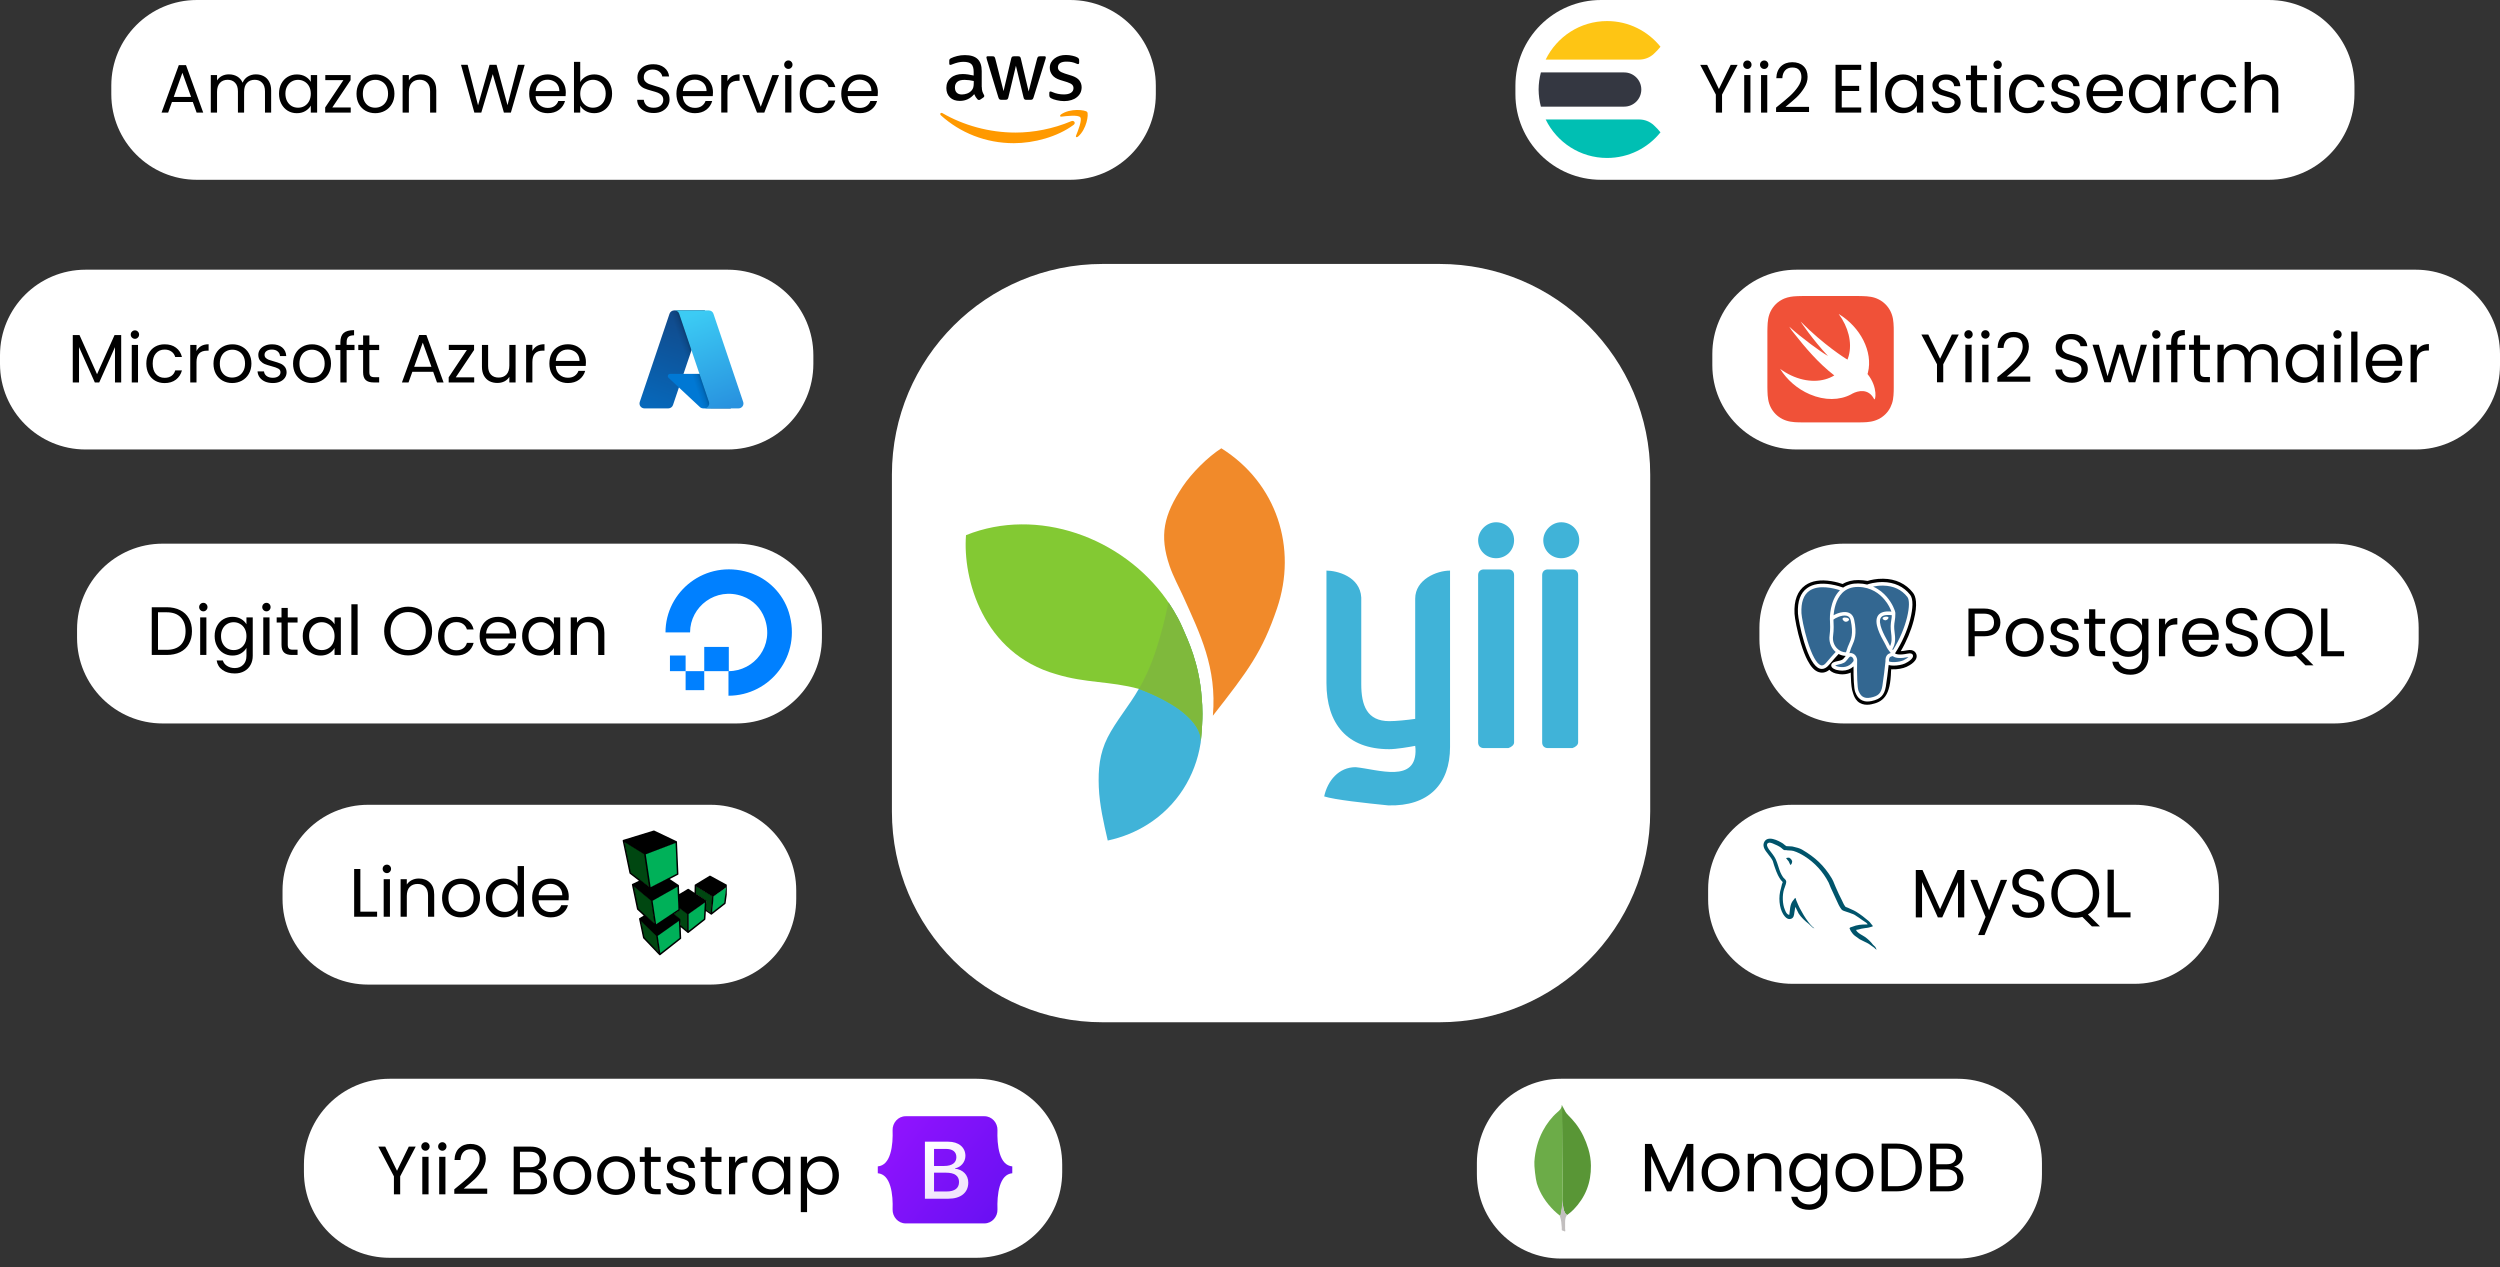 <svg version="1.2" xmlns="http://www.w3.org/2000/svg" viewBox="0 0 584 296" width="584" height="296">
	<rect x="0" y="0" width="584" height="296" fill="#333333" stroke="none"/>
	<title>hero-bg-object-thumb</title>
	<defs>
		<clipPath clipPathUnits="userSpaceOnUse" id="cp1">
			<path d="m358.42 4.92h31.99v31.98h-31.99z"/>
		</clipPath>
		<linearGradient id="g1" x2="1" gradientUnits="userSpaceOnUse" gradientTransform="matrix(27.462,21.8,-21.872,27.552,209.717,261.412)">
			<stop offset="0" stop-color="#9013fe"/>
			<stop offset="1" stop-color="#6610f2"/>
		</linearGradient>
		<linearGradient id="g2" x2="1" gradientUnits="userSpaceOnUse" gradientTransform="matrix(6.138,10.381,-9.373,5.542,217.023,267.576)">
			<stop offset="0" stop-color="#ffffff"/>
			<stop offset="1" stop-color="#f1e5fc"/>
		</linearGradient>
		<clipPath clipPathUnits="userSpaceOnUse" id="cp2">
			<path d="m149.23 71.66h24.6v24.6h-24.6z"/>
		</clipPath>
		<linearGradient id="g3" x2="1" gradientUnits="userSpaceOnUse" gradientTransform="matrix(-7.463,22.048,-6.384,-2.161,160.104,74.21)">
			<stop offset="0" stop-color="#114a8b"/>
			<stop offset="1" stop-color="#0669bc"/>
		</linearGradient>
		<linearGradient id="g4" x2="1" gradientUnits="userSpaceOnUse" gradientTransform="matrix(-1.726,.584,-0.704,-2.083,162.434,84.485)">
			<stop offset="0" stop-color="#000000" stop-opacity=".3"/>
			<stop offset=".071" stop-color="#000000" stop-opacity=".2"/>
			<stop offset=".321" stop-color="#000000" stop-opacity=".1"/>
			<stop offset=".623" stop-color="#000000" stop-opacity=".05"/>
			<stop offset="1" stop-color="#000000" stop-opacity="0"/>
		</linearGradient>
		<linearGradient id="g5" x2="1" gradientUnits="userSpaceOnUse" gradientTransform="matrix(8.193,21.826,-7.975,2.994,161.484,73.566)">
			<stop offset="0" stop-color="#3ccbf4"/>
			<stop offset="1" stop-color="#2892df"/>
		</linearGradient>
		<clipPath clipPathUnits="userSpaceOnUse" id="cp3">
			<path d="m448.22 135.15h-29.52v29.52h29.52z"/>
		</clipPath>
		<clipPath clipPathUnits="userSpaceOnUse" id="cp4">
			<path d="m411.63 195.38h27.06v27.06h-27.06z"/>
		</clipPath>
		<clipPath clipPathUnits="userSpaceOnUse" id="cp5">
			<path d="m145.46 194h24.32v29.16h-24.32z"/>
		</clipPath>
	</defs>
	<style>
		.s0 { fill: #ffffff } 
		.s1 { fill: #40b3d8 } 
		.s2 { fill: #83c933 } 
		.s3 { fill: #f18a2a } 
		.s4 { fill: #7fb93c } 
		.s5 { fill: #343741 } 
		.s6 { fill: #fec514 } 
		.s7 { fill: #00bfb3 } 
		.s8 { fill: #000000 } 
		.s9 { fill: #ff9900 } 
		.s10 { fill: #599636 } 
		.s11 { fill: #6cac48 } 
		.s12 { fill: #c2bfbf } 
		.s13 { fill: url(#g1) } 
		.s14 { fill: url(#g2) } 
		.s15 { fill: #f05138 } 
		.s16 { fill: url(#g3) } 
		.s17 { fill: #0078d4 } 
		.s18 { fill: url(#g4) } 
		.s19 { fill: url(#g5) } 
		.s20 { fill: #0080ff } 
		.s21 { fill: #336791 } 
		.s22 { fill: #00546b } 
		.s23 { fill: #004711 } 
		.s24 { fill: #00b159 } 
	</style>
	<g>
		<path class="s0" d="m208.35 110.87c0-27.18 22.03-49.21 49.21-49.21h78.72c27.18 0 49.21 22.03 49.21 49.21v78.72c0 27.18-22.03 49.21-49.21 49.21h-78.72c-27.18 0-49.21-22.03-49.21-49.21z"/>
		<path class="s1" d="m280.72 162.97c-0.62-8.17-3.25-13.46-4.54-16.46-1.28-2.99-3.25-5.8-3.25-5.79 0 0.01-1.77 9.55-4.96 16.45-0.53 1.15-1.23 2.59-1.94 3.75-2.2 3.88-5.39 7.59-7.29 11.35-1.88 3.73-2.23 7.42-2.06 11.62 0.18 4.22 1.15 8.36 2.09 12.46 3.53-0.76 6.6-2.06 9.26-3.73 6.99-4.38 11.22-11.39 12.42-18.95 0 0 0.06-0.3 0.08-0.68 0.54-5.84 0.36-7.68 0.19-10.02z"/>
		<path class="s2" d="m280.72 162.97c-0.62-8.16-3.25-13.46-4.54-16.46-1.28-2.99-3.25-5.8-3.25-5.79q0 0 0 0l-0.47-0.71c-10.31-14.47-30.09-21.7-46.8-15-0.8 10.15 3.9 27.61 21.06 32.48 6.94 2.13 12.5 1.58 19.31 3.43q0 0 0 0c0 0 6.92 2.41 10.94 6.03 1.81 1.62 3.63 3.77 3.54 6.31 0.57-6.06 0.39-7.91 0.21-10.29z"/>
		<path class="s1" d="m364.71 122c2.36 0 4.2 1.84 4.2 4.2 0 2.36-1.84 4.2-4.2 4.2-2.36 0-4.2-1.84-4.2-4.2 0-2.1 1.84-4.2 4.2-4.2zm-15.22 0c2.36 0 4.2 1.84 4.2 4.2 0 2.36-1.84 4.2-4.2 4.2-2.36 0-4.2-1.84-4.2-4.2 0-2.1 1.84-4.2 4.2-4.2zm4.2 51.44v-39.1c0-0.79-0.53-1.32-1.32-1.32h-5.77c-0.79 0-1.31 0.53-1.31 1.32v39.1c0 0.79 0.52 1.31 1.31 1.31h5.77c0.79-0.26 1.32-0.78 1.32-1.31zm-14.96 1.05v-41.2c-3.15 0-8.14 2.1-8.14 6.56v28.08c-1.84 0.26-4.46 0.53-6.03 0.53-5.25 0-6.57-3.68-6.57-8.67v-20.2c-0.26-4.99-5.77-6.3-8.13-6.3v26.24c0 9.45 4.72 15.48 14.7 15.48 1.57 0 4.72-0.52 6.03-0.78l0.07 0.68c0.36 8.17-8.73 4.83-13.98 4.3-3.94 0-6.56 3.15-7.35 6.83 2.36 0.78 9.71 1.57 14.96 2.1 9.45 0.26 14.44-4.99 14.44-13.65zm29.92-1.05v-39.1c0-0.79-0.53-1.32-1.32-1.32h-5.77c-0.79 0-1.31 0.53-1.31 1.32v39.1c0 0.79 0.52 1.31 1.31 1.31h5.77c0.79-0.26 1.32-0.78 1.32-1.31z"/>
		<path fill-rule="evenodd" class="s3" d="m273.22 132.22c-2.43-7.14-1.4-11.91 3.06-18.57 2.13-3.17 5.8-6.85 9.02-8.93 12.99 8.14 17.8 23.3 13.02 37.38-3.48 10.25-6.74 14.54-14.99 25.09 0.96-11.29-3.01-19.12-6.91-27.82-1-2.21-2.37-4.73-3.2-7.15z"/>
		<path class="s4" d="m280.51 173.26c0.09-2.54-1.72-4.69-3.53-6.31-4.03-3.62-10.95-6.03-10.95-6.03 0.71-1.16 1.42-2.6 1.95-3.75 3.18-6.9 4.95-16.44 4.95-16.45 0-0.01 1.97 2.8 3.26 5.79 1.28 3 3.91 8.29 4.53 16.46 0.18 2.38 0.36 4.23-0.21 10.29z"/>
	</g>
	<path fill-rule="evenodd" class="s0" d="m374 0h156c11.05 0 20 8.95 20 20v2c0 11.05-8.95 20-20 20h-156c-11.05 0-20-8.95-20-20v-2c0-11.05 8.95-20 20-20z"/>
	<g id="Clip-Path" clip-path="url(#cp1)">
		<g>
			<path class="s5" d="m359.42 20.91q0.02 2.08 0.53 4h19.46c2.21 0 4-1.79 4-4 0-2.2-1.79-3.99-4-3.99h-19.46q-0.52 1.96-0.53 3.99z"/>
			<path class="s6" d="m386.33 12.58q0.84-0.77 1.56-1.66c-2.93-3.65-7.43-6-12.47-6-6.32 0-11.76 3.68-14.35 9h21.85c1.27 0 2.49-0.48 3.41-1.34z"/>
			<path class="s7" d="m382.92 27.91h-21.85c2.59 5.32 8.03 8.99 14.35 8.99 5.04 0 9.54-2.34 12.47-5.99q-0.72-0.89-1.56-1.66c-0.93-0.86-2.14-1.34-3.41-1.34z"/>
		</g>
	</g>
	<path class="s8" d="m405.91 15.15l-3.64 6.94v4.21h-1.45v-4.21l-3.65-6.94h1.62l2.75 5.65 2.75-5.65zm2.29 0.96q-0.42 0-0.71-0.29-0.28-0.29-0.28-0.7 0-0.42 0.28-0.71 0.29-0.28 0.71-0.28 0.4 0 0.67 0.28 0.29 0.29 0.29 0.71 0 0.41-0.29 0.7-0.27 0.29-0.67 0.29zm0.7 1.42v8.77h-1.45v-8.77zm3.23-1.42q-0.42 0-0.7-0.29-0.29-0.29-0.29-0.7 0-0.42 0.29-0.71 0.28-0.28 0.7-0.28 0.4 0 0.67 0.28 0.29 0.29 0.29 0.71 0 0.41-0.29 0.7-0.27 0.29-0.67 0.29zm0.7 1.42v8.77h-1.45v-8.77zm2.06 7.6q2.04-1.63 3.19-2.67 1.15-1.05 1.93-2.19 0.8-1.15 0.8-2.26 0-1.04-0.51-1.63-0.49-0.61-1.61-0.61-1.09 0-1.7 0.69-0.59 0.67-0.64 1.81h-1.41q0.07-1.79 1.09-2.77 1.02-0.97 2.64-0.97 1.65 0 2.61 0.91 0.97 0.91 0.97 2.51 0 1.33-0.8 2.59-0.78 1.25-1.79 2.21-1.01 0.94-2.57 2.21h5.5v1.21h-7.7zm15.34-8.8v3.73h4.07v1.2h-4.07v3.84h4.55v1.2h-6v-11.17h6v1.2zm8.2-1.87v11.84h-1.45v-11.84zm1.93 7.43q0-1.35 0.55-2.36 0.54-1.02 1.48-1.58 0.97-0.56 2.13-0.56 1.16 0 2 0.5 0.85 0.49 1.27 1.24v-1.6h1.47v8.77h-1.47v-1.63q-0.44 0.77-1.3 1.28-0.85 0.5-1.98 0.5-1.17 0-2.12-0.58-0.94-0.58-1.48-1.62-0.55-1.04-0.55-2.36zm7.43 0.01q0-0.99-0.4-1.73-0.4-0.73-1.09-1.12-0.67-0.4-1.49-0.4-0.82 0-1.49 0.39-0.67 0.38-1.07 1.12-0.4 0.73-0.4 1.73 0 1 0.4 1.76 0.4 0.73 1.07 1.13 0.67 0.39 1.49 0.39 0.82 0 1.49-0.39 0.69-0.4 1.09-1.13 0.4-0.76 0.4-1.75zm7.03 4.55q-1 0-1.8-0.34-0.8-0.35-1.27-0.96-0.46-0.62-0.51-1.42h1.5q0.07 0.65 0.61 1.07 0.56 0.41 1.46 0.41 0.83 0 1.31-0.36 0.48-0.37 0.48-0.93 0-0.58-0.51-0.85-0.52-0.29-1.59-0.56-0.97-0.26-1.6-0.51-0.61-0.27-1.05-0.79-0.43-0.52-0.43-1.37 0-0.67 0.4-1.23 0.4-0.56 1.13-0.88 0.74-0.34 1.68-0.34 1.46 0 2.35 0.74 0.9 0.73 0.96 2.01h-1.45q-0.05-0.69-0.56-1.1-0.5-0.42-1.35-0.42-0.78 0-1.24 0.34-0.47 0.33-0.47 0.88 0 0.43 0.27 0.72 0.29 0.27 0.71 0.45 0.43 0.16 1.18 0.36 0.95 0.26 1.54 0.52 0.59 0.24 1.01 0.73 0.43 0.5 0.44 1.3 0 0.72-0.4 1.29-0.4 0.58-1.13 0.92-0.72 0.32-1.67 0.32zm7.03-7.72v5.17q0.01 0.64 0.28 0.91 0.27 0.26 0.94 0.26h1.07v1.23h-1.31q-1.21 0-1.82-0.56-0.61-0.56-0.61-1.84v-5.17h-1.14v-1.2h1.14v-2.2h1.45v2.2h2.29v1.2zm4.81-2.62q-0.42 0-0.71-0.29-0.28-0.29-0.29-0.7 0.01-0.42 0.29-0.71 0.29-0.28 0.71-0.28 0.4 0 0.67 0.28 0.29 0.29 0.29 0.71 0 0.41-0.29 0.7-0.27 0.29-0.67 0.29zm0.7 1.42v8.77h-1.46v-8.77zm1.94 4.37q0-1.36 0.55-2.37 0.54-1.02 1.5-1.58 0.98-0.56 2.22-0.56 1.62 0 2.66 0.78 1.06 0.79 1.39 2.18h-1.57q-0.22-0.8-0.88-1.26-0.64-0.47-1.6-0.47-1.24 0-2.01 0.87-0.77 0.84-0.77 2.41 0 1.59 0.77 2.45 0.77 0.86 2.01 0.86 0.96 0 1.6-0.44 0.64-0.45 0.88-1.28h1.57q-0.35 1.34-1.41 2.16-1.05 0.8-2.64 0.8-1.24 0-2.22-0.56-0.96-0.56-1.5-1.59-0.55-1.02-0.55-2.4zm13.37 4.55q-1.01 0-1.81-0.34-0.8-0.35-1.26-0.96-0.47-0.62-0.51-1.42h1.5q0.06 0.65 0.61 1.07 0.56 0.41 1.45 0.41 0.84 0 1.32-0.36 0.48-0.37 0.48-0.93 0-0.58-0.52-0.85-0.51-0.29-1.58-0.56-0.98-0.26-1.6-0.51-0.61-0.27-1.06-0.79-0.43-0.52-0.43-1.37 0-0.67 0.4-1.23 0.4-0.56 1.14-0.88 0.73-0.34 1.68-0.34 1.45 0 2.35 0.74 0.9 0.73 0.96 2.01h-1.46q-0.04-0.69-0.56-1.1-0.49-0.42-1.34-0.42-0.78 0-1.25 0.34-0.46 0.33-0.46 0.88 0 0.43 0.27 0.72 0.29 0.27 0.7 0.45 0.44 0.16 1.19 0.36 0.94 0.26 1.53 0.52 0.59 0.24 1.01 0.73 0.43 0.5 0.45 1.3 0 0.72-0.4 1.29-0.4 0.58-1.14 0.92-0.72 0.32-1.66 0.32zm13.25-4.87q0 0.42-0.04 0.88h-7.01q0.08 1.3 0.88 2.03 0.81 0.72 1.97 0.72 0.94 0 1.56-0.43 0.64-0.45 0.9-1.18h1.57q-0.35 1.26-1.41 2.06-1.06 0.79-2.62 0.79-1.25 0-2.24-0.56-0.98-0.56-1.54-1.59-0.56-1.04-0.56-2.4 0-1.36 0.54-2.38 0.55-1.03 1.52-1.57 1-0.56 2.28-0.56 1.25 0 2.2 0.54 0.97 0.55 1.48 1.51 0.52 0.94 0.52 2.14zm-1.5-0.3q0-0.83-0.37-1.43-0.36-0.6-1.01-0.91-0.62-0.32-1.39-0.32-1.1 0-1.89 0.71-0.76 0.7-0.88 1.95zm2.89 0.61q0-1.35 0.54-2.36 0.54-1.02 1.49-1.58 0.96-0.56 2.13-0.56 1.15 0 2 0.5 0.84 0.49 1.26 1.24v-1.6h1.47v8.77h-1.47v-1.63q-0.43 0.77-1.3 1.28-0.84 0.5-1.98 0.5-1.17 0-2.11-0.58-0.95-0.58-1.49-1.62-0.54-1.04-0.54-2.36zm7.42 0.01q0-0.99-0.4-1.73-0.4-0.73-1.09-1.12-0.67-0.4-1.49-0.4-0.81 0-1.48 0.39-0.68 0.38-1.08 1.12-0.4 0.73-0.4 1.73 0 1 0.4 1.76 0.4 0.73 1.08 1.13 0.67 0.39 1.48 0.39 0.82 0 1.49-0.39 0.69-0.4 1.09-1.13 0.4-0.76 0.4-1.75zm5.39-2.94q0.38-0.75 1.09-1.17 0.72-0.42 1.74-0.42v1.51h-0.38q-2.45 0-2.45 2.65v4.77h-1.46v-8.77h1.46zm3.97 2.95q0-1.36 0.54-2.37 0.55-1.02 1.51-1.58 0.97-0.56 2.22-0.56 1.62 0 2.66 0.78 1.05 0.78 1.39 2.18h-1.57q-0.22-0.8-0.88-1.27-0.64-0.46-1.6-0.46-1.25 0-2.02 0.86-0.76 0.85-0.76 2.42 0 1.58 0.76 2.45 0.77 0.86 2.02 0.86 0.96 0 1.6-0.45 0.64-0.45 0.88-1.28h1.57q-0.35 1.35-1.41 2.16-1.06 0.8-2.64 0.8-1.25 0-2.22-0.56-0.96-0.56-1.51-1.58-0.54-1.03-0.54-2.4zm14.61-4.53q0.99 0 1.79 0.43 0.8 0.42 1.25 1.27 0.47 0.84 0.47 2.06v5.17h-1.44v-4.96q0-1.31-0.66-2-0.66-0.71-1.79-0.71-1.15 0-1.84 0.72-0.67 0.72-0.67 2.1v4.85h-1.46v-11.84h1.46v4.32q0.43-0.67 1.18-1.04 0.77-0.37 1.71-0.37z"/>
	<path fill-rule="evenodd" class="s0" d="m46 0h204c11.05 0 20 8.95 20 20v2c0 11.05-8.95 20-20 20h-204c-11.05 0-20-8.95-20-20v-2c0-11.05 8.95-20 20-20z"/>
	<path class="s8" d="m229.35 20.33q0.01 0.64 0.13 1.02 0.13 0.38 0.37 0.82 0.08 0.14 0.08 0.27 0 0.17-0.22 0.34l-0.72 0.48q-0.16 0.1-0.3 0.1-0.17 0-0.35-0.16-0.24-0.26-0.41-0.53-0.17-0.29-0.35-0.68-1.34 1.58-3.37 1.58-1.45 0-2.29-0.82-0.85-0.83-0.85-2.2 0-1.47 1.04-2.36 1.05-0.9 2.81-0.9 0.58 0.01 1.21 0.1 0.64 0.09 1.32 0.25v-0.84q0-1.3-0.54-1.83-0.54-0.53-1.87-0.53-0.6 0-1.23 0.15-0.64 0.15-1.24 0.39-0.28 0.12-0.4 0.15-0.12 0.03-0.18 0.03-0.24 0.01-0.24-0.35v-0.56q-0.01-0.28 0.08-0.4 0.08-0.12 0.32-0.25 0.6-0.3 1.44-0.51 0.84-0.22 1.79-0.22 2.04 0 3 0.93 0.95 0.93 0.95 2.82v3.71zm-4.65 1.74q0.56 0 1.18-0.21 0.62-0.21 1.09-0.73 0.28-0.32 0.39-0.73 0.11-0.41 0.11-1v-0.48q-0.5-0.12-1.05-0.19-0.55-0.07-1.08-0.07-1.14-0.01-1.71 0.45-0.56 0.47-0.56 1.32 0 0.81 0.43 1.22 0.41 0.42 1.2 0.42zm9.2 1.24q-0.31 0-0.44-0.12-0.13-0.11-0.24-0.44l-2.69-8.86q-0.1-0.34-0.1-0.46 0-0.28 0.27-0.28h1.13q0.32-0.01 0.44 0.11 0.13 0.11 0.23 0.45l1.93 7.58 1.78-7.58q0.08-0.35 0.22-0.45 0.14-0.11 0.46-0.11h0.91q0.33-0.01 0.46 0.11 0.15 0.11 0.22 0.45l1.81 7.67 1.98-7.67q0.11-0.35 0.23-0.45 0.14-0.11 0.45-0.11h1.06q0.28-0.01 0.29 0.28 0 0.09-0.02 0.19-0.02 0.1-0.08 0.28l-2.76 8.86q-0.11 0.34-0.24 0.44-0.15 0.11-0.44 0.12h-0.98q-0.33 0-0.46-0.12-0.15-0.11-0.22-0.45l-1.78-7.39-1.76 7.37q-0.08 0.35-0.22 0.46-0.14 0.12-0.46 0.12zm14.72 0.31q-0.9 0-1.76-0.21-0.87-0.2-1.32-0.46-0.28-0.16-0.35-0.32-0.07-0.16-0.07-0.32v-0.58q0-0.36 0.26-0.36 0.1 0 0.21 0.04 0.11 0.04 0.28 0.11 0.59 0.26 1.26 0.4 0.69 0.14 1.37 0.14 1.08 0 1.67-0.38 0.59-0.38 0.6-1.09 0-0.48-0.31-0.8-0.32-0.32-1.16-0.6l-1.66-0.51q-1.26-0.4-1.84-1.17-0.57-0.76-0.57-1.66 0-0.72 0.31-1.27 0.31-0.56 0.83-0.94 0.51-0.39 1.19-0.6 0.68-0.2 1.44-0.19 0.39 0 0.77 0.04 0.39 0.06 0.74 0.13 0.35 0.08 0.66 0.18 0.31 0.11 0.48 0.21 0.24 0.13 0.34 0.29 0.1 0.13 0.1 0.37v0.54q0 0.37-0.26 0.37-0.14 0-0.44-0.14-0.97-0.44-2.19-0.44-0.99-0.01-1.53 0.32-0.53 0.32-0.54 1.02 0 0.48 0.35 0.81 0.34 0.33 1.26 0.63l1.62 0.51q1.24 0.4 1.78 1.1 0.53 0.71 0.53 1.61-0.01 0.74-0.3 1.33-0.31 0.59-0.84 1-0.53 0.43-1.27 0.65-0.77 0.24-1.64 0.24z"/>
	<path class="s9" d="m250.78 29.18c-3.76 2.79-9.24 4.27-13.95 4.27-6.59 0-12.54-2.44-17.03-6.5-0.36-0.32-0.04-0.76 0.39-0.5 4.86 2.81 10.85 4.52 17.04 4.52 4.18 0 8.78-0.87 13.01-2.66 0.63-0.28 1.16 0.42 0.54 0.87zm1.57-1.78c-0.48-0.62-3.18-0.3-4.41-0.15-0.36 0.04-0.42-0.28-0.09-0.52 2.16-1.51 5.7-1.07 6.11-0.57 0.41 0.52-0.12 4.05-2.13 5.75-0.31 0.26-0.61 0.13-0.47-0.22 0.46-1.13 1.48-3.69 0.99-4.29z"/>
	<path class="s8" d="m45.04 23.82h-4.87l-0.89 2.48h-1.54l4.03-11.09h1.68l4.02 11.09h-1.54zm-0.41-1.18l-2.02-5.64-2.02 5.64zm15.15-5.27q1.03 0 1.83 0.43 0.8 0.42 1.26 1.27 0.47 0.85 0.47 2.06v5.17h-1.44v-4.96q0-1.31-0.66-2-0.64-0.7-1.74-0.7-1.14 0-1.81 0.73-0.67 0.72-0.67 2.1v4.83h-1.44v-4.96q0-1.31-0.66-2-0.64-0.7-1.74-0.7-1.14 0-1.81 0.73-0.67 0.72-0.67 2.1v4.83h-1.46v-8.77h1.46v1.27q0.43-0.69 1.15-1.06 0.73-0.37 1.61-0.37 1.11 0 1.96 0.5 0.84 0.5 1.26 1.45 0.37-0.92 1.22-1.44 0.84-0.51 1.88-0.51zm5.4 4.51q0-1.34 0.54-2.35 0.55-1.02 1.49-1.58 0.96-0.56 2.13-0.56 1.15 0 2 0.49 0.85 0.5 1.26 1.25v-1.6h1.48v8.77h-1.48v-1.63q-0.43 0.77-1.29 1.28-0.85 0.5-1.99 0.49-1.16 0-2.11-0.57-0.94-0.58-1.49-1.62-0.54-1.04-0.54-2.37zm7.42 0.02q0-0.99-0.4-1.73-0.4-0.73-1.08-1.12-0.68-0.4-1.49-0.4-0.82 0-1.49 0.39-0.67 0.38-1.07 1.12-0.4 0.73-0.4 1.72 0 1.01 0.4 1.76 0.4 0.74 1.07 1.14 0.67 0.38 1.49 0.38 0.81 0 1.49-0.38 0.68-0.4 1.08-1.14 0.4-0.75 0.4-1.74zm5.03 3.2h4.3v1.2h-5.97v-1.2l4.26-6.38h-4.23v-1.19h5.91v1.19zm10.01 1.34q-1.23 0-2.24-0.56-0.99-0.56-1.56-1.58-0.56-1.04-0.56-2.4 0-1.35 0.57-2.37 0.59-1.04 1.6-1.59 1.01-0.55 2.26-0.56 1.25 0.01 2.25 0.56 1.01 0.55 1.59 1.57 0.59 1.03 0.59 2.39 0 1.36-0.61 2.4-0.59 1.02-1.61 1.58-1.03 0.56-2.28 0.56zm0-1.28q0.79 0 1.48-0.37 0.68-0.36 1.1-1.1 0.43-0.74 0.43-1.79 0-1.06-0.41-1.8-0.42-0.73-1.09-1.08-0.67-0.37-1.46-0.37-0.8 0-1.47 0.37-0.66 0.35-1.06 1.08-0.4 0.74-0.4 1.8 0 1.07 0.39 1.8 0.4 0.74 1.05 1.11 0.66 0.35 1.44 0.35zm10.69-7.79q1.6 0 2.59 0.97 0.99 0.96 0.99 2.79v5.17h-1.44v-4.96q0-1.31-0.66-2-0.65-0.71-1.79-0.71-1.15 0-1.84 0.72-0.67 0.72-0.67 2.1v4.85h-1.46v-8.77h1.46v1.25q0.43-0.67 1.17-1.04 0.75-0.37 1.65-0.37zm24.24-2.23l-3.23 11.16h-1.63l-2.6-8.98-2.68 8.98-1.62 0.01-3.12-11.17h1.55l2.43 9.46 2.69-9.46h1.63l2.56 9.43 2.45-9.43zm9.6 6.44q0 0.41-0.05 0.88h-7.01q0.08 1.29 0.88 2.03 0.82 0.72 1.97 0.72 0.94 0 1.57-0.43 0.64-0.45 0.89-1.19h1.57q-0.35 1.27-1.41 2.07-1.05 0.78-2.62 0.78-1.25 0-2.24-0.56-0.98-0.56-1.54-1.58-0.56-1.04-0.56-2.4 0-1.36 0.55-2.39 0.54-1.02 1.52-1.57 0.99-0.55 2.27-0.56 1.25 0.01 2.21 0.55 0.96 0.54 1.47 1.5 0.53 0.95 0.53 2.15zm-1.51-0.31q0-0.83-0.37-1.42-0.36-0.61-1-0.91-0.63-0.32-1.4-0.32-1.1 0-1.88 0.7-0.77 0.71-0.88 1.95zm4.88-2.11q0.45-0.78 1.31-1.28 0.86-0.49 1.97-0.5 1.18 0.01 2.13 0.56 0.94 0.57 1.48 1.59 0.55 1.01 0.55 2.35 0 1.33-0.55 2.37-0.54 1.04-1.5 1.61-0.94 0.58-2.11 0.58-1.14 0-2-0.5-0.85-0.49-1.28-1.26v1.62h-1.46v-11.84h1.46zm5.95 2.72q0-0.99-0.4-1.73-0.4-0.74-1.09-1.12-0.67-0.39-1.49-0.39-0.8 0.01-1.48 0.4-0.68 0.39-1.09 1.14-0.4 0.74-0.4 1.71 0 1 0.4 1.75 0.41 0.73 1.09 1.13 0.68 0.39 1.48 0.39 0.82 0 1.49-0.39 0.69-0.4 1.09-1.13 0.4-0.75 0.4-1.76zm11.21 4.52q-1.11 0.01-1.99-0.38-0.86-0.4-1.36-1.09-0.49-0.7-0.51-1.61h1.55q0.08 0.78 0.64 1.32 0.58 0.53 1.67 0.53 1.04 0 1.63-0.51 0.61-0.53 0.61-1.34 0-0.64-0.36-1.04-0.35-0.4-0.88-0.61-0.52-0.21-1.42-0.45-1.1-0.29-1.78-0.58-0.65-0.28-1.13-0.89-0.47-0.62-0.47-1.67 0-0.91 0.47-1.61 0.46-0.7 1.29-1.09 0.85-0.38 1.94-0.38 1.57 0 2.56 0.78 1.01 0.79 1.14 2.08h-1.6q-0.08-0.64-0.68-1.12-0.59-0.49-1.56-0.5-0.92 0-1.49 0.48-0.58 0.47-0.58 1.32 0 0.61 0.34 0.99 0.35 0.38 0.85 0.59 0.51 0.19 1.42 0.45 1.1 0.3 1.78 0.61 0.67 0.28 1.15 0.91 0.48 0.61 0.48 1.66 0 0.82-0.43 1.54-0.44 0.72-1.28 1.17-0.85 0.45-2 0.44zm13.85-4.83q0 0.42-0.05 0.88h-7.01q0.08 1.3 0.88 2.03 0.82 0.72 1.97 0.72 0.95 0 1.57-0.43 0.64-0.44 0.9-1.18h1.56q-0.35 1.26-1.4 2.06-1.06 0.79-2.63 0.79-1.25 0-2.24-0.56-0.97-0.56-1.53-1.59-0.56-1.04-0.56-2.4 0-1.36 0.54-2.38 0.54-1.02 1.52-1.57 0.99-0.56 2.27-0.56 1.25 0 2.21 0.54 0.96 0.55 1.47 1.51 0.53 0.94 0.53 2.14zm-1.5-0.3q0-0.83-0.37-1.43-0.37-0.6-1.01-0.91-0.62-0.32-1.39-0.32-1.11 0-1.89 0.71-0.77 0.7-0.88 1.95zm4.88-2.32q0.39-0.75 1.09-1.17 0.72-0.41 1.74-0.42v1.51h-0.38q-2.45 0-2.45 2.65v4.77h-1.45v-8.77h1.45zm7.78 6l2.72-7.42h1.55l-3.44 8.77h-1.7l-3.44-8.77h1.57zm6.46-8.85q-0.42 0-0.7-0.29-0.29-0.28-0.29-0.7 0-0.41 0.29-0.7 0.28-0.29 0.7-0.29 0.4 0 0.67 0.29 0.29 0.29 0.29 0.7 0 0.42-0.29 0.7-0.27 0.29-0.67 0.29zm0.7 1.43v8.76h-1.45v-8.76zm1.94 4.36q0-1.35 0.54-2.36 0.54-1.03 1.5-1.59 0.98-0.56 2.23-0.56 1.61 0 2.65 0.79 1.06 0.78 1.4 2.17h-1.57q-0.23-0.8-0.88-1.26-0.64-0.46-1.6-0.47-1.25 0-2.02 0.87-0.77 0.85-0.77 2.41 0 1.59 0.77 2.45 0.77 0.87 2.02 0.87 0.96 0 1.6-0.45 0.64-0.45 0.88-1.28h1.57q-0.36 1.34-1.41 2.16-1.06 0.8-2.64 0.8-1.25 0-2.23-0.56-0.96-0.56-1.5-1.59-0.54-1.02-0.54-2.4zm18.26-0.32q0 0.42-0.05 0.88h-7.01q0.08 1.3 0.88 2.04 0.82 0.72 1.97 0.72 0.94 0 1.57-0.44 0.64-0.44 0.89-1.18h1.57q-0.35 1.27-1.41 2.06-1.05 0.79-2.62 0.79-1.25 0-2.24-0.56-0.98-0.56-1.54-1.59-0.56-1.03-0.56-2.4 0-1.35 0.55-2.38 0.54-1.02 1.52-1.57 0.99-0.56 2.27-0.56 1.25 0 2.21 0.55 0.96 0.54 1.47 1.5 0.53 0.95 0.53 2.14zm-1.51-0.3q0-0.83-0.36-1.42-0.37-0.61-1.01-0.92-0.63-0.31-1.39-0.32-1.11 0.01-1.89 0.71-0.77 0.7-0.88 1.95z"/>
	<path fill-rule="evenodd" class="s0" d="m364.68 252h92.64c10.87 0 19.68 8.81 19.68 19.68v2.64c0 10.87-8.81 19.68-19.68 19.68h-92.64c-10.87 0-19.68-8.81-19.68-19.68v-2.64c0-10.87 8.81-19.68 19.68-19.68z"/>
	<path class="s10" d="m364.91 258.25l0.79 1.48q0.26 0.41 0.59 0.74 1 0.98 1.86 2.09c1.33 1.75 2.24 3.7 2.88 5.8q0.59 1.94 0.61 3.94 0.09 5.99-4.06 10.26-0.68 0.68-1.46 1.24c-0.27 0-0.4-0.21-0.51-0.41q-0.31-0.54-0.4-1.15c-0.1-0.49-0.17-0.97-0.13-1.47v-0.22c-0.03-0.05-0.27-22.18-0.17-22.3z"/>
	<path class="s11" d="m364.91 258.18c-0.04-0.06-0.07-0.01-0.1 0.02 0.02 0.32-0.1 0.61-0.27 0.88-0.19 0.28-0.45 0.48-0.7 0.71-1.42 1.23-2.54 2.72-3.43 4.39-1.19 2.25-1.8 4.66-1.98 7.19-0.08 0.91 0.29 4.14 0.58 5.07 0.78 2.47 2.18 4.54 4 6.34q0.67 0.64 1.42 1.22c0.14 0 0.16-0.13 0.19-0.23q0.09-0.31 0.14-0.62l0.32-2.41z"/>
	<path class="s12" d="m365.67 284.75c0.04-0.37 0.22-0.68 0.41-0.98-0.2-0.08-0.34-0.24-0.45-0.42q-0.15-0.25-0.25-0.53c-0.22-0.68-0.27-1.39-0.34-2.08v-0.42c-0.08 0.06-0.1 0.61-0.1 0.69q-0.07 1.1-0.29 2.18c-0.05 0.29-0.08 0.58-0.26 0.84q0 0.04 0.02 0.11c0.29 0.86 0.37 1.73 0.42 2.61v0.33c0 0.38-0.02 0.3 0.31 0.43 0.13 0.05 0.27 0.07 0.4 0.16 0.1 0 0.12-0.08 0.12-0.14l-0.05-0.53v-1.49c-0.02-0.26 0.03-0.51 0.06-0.76z"/>
	<path class="s8" d="m395.57 267.23v11.07h-1.45v-8.25l-3.68 8.25h-1.03l-3.7-8.27v8.27h-1.45v-11.07h1.57l4.09 9.15 4.1-9.15zm6.29 11.22q-1.23 0-2.24-0.56-0.99-0.56-1.56-1.59-0.57-1.04-0.56-2.4-0.01-1.34 0.57-2.37 0.59-1.04 1.6-1.58 1.01-0.56 2.26-0.56 1.25 0 2.25 0.56 1.01 0.54 1.59 1.57 0.59 1.02 0.59 2.38 0 1.36-0.61 2.4-0.59 1.03-1.62 1.59-1.02 0.56-2.27 0.56zm0-1.28q0.79 0 1.47-0.37 0.69-0.37 1.11-1.11 0.43-0.73 0.43-1.79 0-1.05-0.42-1.79-0.41-0.74-1.08-1.09-0.68-0.37-1.46-0.37-0.8 0-1.47 0.37-0.66 0.35-1.06 1.09-0.4 0.74-0.4 1.79 0 1.07 0.39 1.81 0.4 0.74 1.05 1.1 0.66 0.36 1.44 0.36zm10.69-7.8q1.6 0 2.59 0.98 0.99 0.96 0.99 2.78v5.17h-1.44v-4.96q0-1.31-0.66-2-0.65-0.7-1.79-0.7-1.15 0-1.84 0.72-0.67 0.72-0.67 2.09v4.85h-1.46v-8.77h1.46v1.25q0.43-0.67 1.17-1.04 0.75-0.37 1.65-0.37zm9.57 0.02q1.14 0 1.99 0.5 0.86 0.49 1.28 1.24v-1.6h1.47v8.96q0 1.2-0.51 2.13-0.51 0.95-1.48 1.47-0.94 0.53-2.2 0.53-1.73 0-2.88-0.81-1.15-0.82-1.36-2.23h1.44q0.24 0.8 0.99 1.28 0.75 0.5 1.81 0.5 1.2 0 1.95-0.75 0.77-0.76 0.77-2.12v-1.84q-0.43 0.77-1.28 1.28-0.85 0.52-1.99 0.52-1.16 0-2.12-0.58-0.95-0.58-1.49-1.62-0.55-1.04-0.55-2.36 0-1.35 0.55-2.36 0.54-1.02 1.49-1.58 0.96-0.56 2.12-0.56zm3.27 4.51q0-0.99-0.4-1.73-0.4-0.73-1.09-1.12-0.67-0.4-1.49-0.4-0.82 0-1.49 0.39-0.67 0.38-1.07 1.12-0.4 0.73-0.4 1.73 0 1 0.4 1.76 0.4 0.73 1.07 1.13 0.67 0.39 1.49 0.39 0.82 0 1.49-0.39 0.69-0.4 1.09-1.13 0.4-0.76 0.4-1.75zm7.75 4.55q-1.23 0-2.24-0.56-0.99-0.56-1.56-1.59-0.56-1.04-0.56-2.4 0-1.34 0.57-2.37 0.59-1.04 1.6-1.58 1.01-0.56 2.26-0.56 1.25 0 2.25 0.56 1.01 0.54 1.59 1.57 0.59 1.02 0.59 2.38 0 1.36-0.61 2.4-0.59 1.03-1.61 1.59-1.03 0.56-2.28 0.56zm0-1.28q0.79 0 1.48-0.37 0.68-0.37 1.1-1.11 0.43-0.73 0.43-1.79 0-1.05-0.41-1.79-0.42-0.74-1.09-1.09-0.67-0.37-1.46-0.37-0.8 0-1.47 0.37-0.66 0.35-1.06 1.09-0.4 0.74-0.4 1.79 0 1.07 0.39 1.81 0.4 0.74 1.05 1.1 0.66 0.36 1.44 0.36zm9.89-10.02q1.82 0 3.15 0.69 1.34 0.67 2.05 1.93 0.72 1.27 0.72 2.98 0 1.71-0.72 2.98-0.71 1.24-2.05 1.92-1.33 0.65-3.15 0.65h-3.48v-11.15zm0 9.95q2.16 0 3.3-1.13 1.14-1.16 1.14-3.22 0-2.08-1.16-3.25-1.13-1.17-3.28-1.17h-2.01v8.77zm13.42-4.54q0.61 0.09 1.11 0.49 0.51 0.4 0.8 1 0.3 0.59 0.3 1.26 0 0.85-0.43 1.54-0.43 0.67-1.27 1.07-0.81 0.38-1.93 0.38h-4.16v-11.15h4q1.13 0 1.93 0.38 0.8 0.37 1.2 1.01 0.4 0.64 0.4 1.44 0 0.99-0.54 1.65-0.53 0.64-1.41 0.93zm-4.13-0.59h2.45q1.03 0 1.59-0.48 0.56-0.48 0.56-1.33 0-0.85-0.56-1.33-0.56-0.48-1.62-0.48h-2.42zm2.58 5.14q1.09 0 1.7-0.52 0.6-0.51 0.6-1.42 0-0.93-0.64-1.46-0.64-0.54-1.71-0.54h-2.53v3.94z"/>
	<path fill-rule="evenodd" class="s0" d="m91 252h137.13c11.05 0 20 8.95 20 20v1.82c0 11.05-8.95 20-20 20h-137.13c-11.05 0-20-8.95-20-20v-1.82c0-11.05 8.95-20 20-20z"/>
	<path class="s13" d="m208.51 264.02c-0.05-1.7 1.27-3.27 3.06-3.27h18.38c1.79 0 3.12 1.57 3.06 3.27-0.06 1.64 0.02 3.76 0.55 5.49 0.54 1.73 1.44 2.82 2.91 2.96v1.6c-1.47 0.14-2.37 1.24-2.91 2.97-0.53 1.73-0.61 3.85-0.55 5.48 0.06 1.7-1.27 3.27-3.06 3.27h-18.38c-1.79 0-3.11-1.57-3.06-3.27 0.06-1.63-0.01-3.75-0.55-5.48-0.53-1.73-1.44-2.83-2.91-2.97v-1.6c1.47-0.14 2.38-1.23 2.91-2.96 0.54-1.73 0.61-3.85 0.55-5.49z"/>
	<g>
		<path class="s14" d="m221.54 280.02c2.9 0 4.65-1.42 4.65-3.77 0-1.77-1.25-3.05-3.1-3.25v-0.08c1.36-0.22 2.43-1.48 2.43-2.9 0-2.01-1.59-3.32-4.01-3.32h-5.45v13.32zm-3.35-11.63h2.82c1.53 0 2.4 0.68 2.4 1.92 0 1.32-1.02 2.06-2.85 2.06h-2.37zm0 9.94v-4.39h2.8c2 0 3.04 0.74 3.04 2.18 0 1.44-1.01 2.21-2.92 2.21z"/>
	</g>
	<path class="s8" d="m97.11 267.85l-3.63 6.94v4.21h-1.46v-4.21l-3.65-6.94h1.62l2.75 5.65 2.75-5.65zm2.29 0.96q-0.41 0-0.7-0.29-0.29-0.29-0.29-0.7 0-0.42 0.29-0.71 0.29-0.29 0.7-0.29 0.4 0 0.67 0.29 0.29 0.29 0.29 0.71 0 0.41-0.29 0.7-0.27 0.29-0.67 0.29zm0.71 1.42v8.77h-1.46v-8.77zm3.23-1.42q-0.41 0-0.7-0.29-0.29-0.29-0.29-0.7 0-0.42 0.29-0.71 0.29-0.29 0.7-0.29 0.4 0 0.68 0.29 0.28 0.29 0.28 0.71 0 0.41-0.28 0.7-0.28 0.29-0.68 0.29zm0.71 1.42v8.77h-1.46v-8.77zm2.07 7.6q2.03-1.63 3.18-2.67 1.15-1.06 1.94-2.19 0.8-1.15 0.8-2.26 0-1.04-0.51-1.63-0.5-0.61-1.62-0.61-1.09 0-1.7 0.69-0.59 0.67-0.64 1.81h-1.4q0.06-1.79 1.08-2.77 1.03-0.98 2.64-0.98 1.65 0 2.61 0.92 0.98 0.91 0.98 2.51 0 1.33-0.8 2.59-0.79 1.25-1.79 2.21-1.01 0.94-2.58 2.21h5.5v1.21h-7.69zm19.47-4.57q0.6 0.09 1.1 0.49 0.51 0.4 0.8 0.99 0.3 0.6 0.3 1.27 0 0.85-0.43 1.53-0.43 0.68-1.26 1.08-0.82 0.38-1.94 0.38h-4.16v-11.15h4q1.14 0 1.94 0.38 0.8 0.37 1.2 1.01 0.4 0.64 0.4 1.44 0 0.99-0.55 1.65-0.52 0.64-1.4 0.93zm-4.13-0.6h2.45q1.02 0 1.58-0.48 0.56-0.48 0.56-1.32 0-0.85-0.56-1.33-0.56-0.48-1.62-0.48h-2.41zm2.57 5.13q1.09 0 1.7-0.51 0.61-0.51 0.61-1.42 0-0.93-0.64-1.46-0.64-0.54-1.71-0.54h-2.53v3.93zm9.6 1.35q-1.23 0-2.24-0.56-0.99-0.56-1.57-1.59-0.56-1.04-0.56-2.4 0-1.34 0.58-2.36 0.59-1.04 1.6-1.59 1.01-0.56 2.26-0.56 1.24 0 2.25 0.56 1.01 0.55 1.59 1.57 0.59 1.02 0.59 2.38 0 1.36-0.61 2.4-0.59 1.03-1.62 1.59-1.02 0.56-2.27 0.56zm0-1.28q0.79 0 1.47-0.37 0.69-0.37 1.11-1.1 0.43-0.74 0.43-1.8 0-1.05-0.42-1.79-0.41-0.73-1.08-1.09-0.68-0.36-1.46-0.36-0.8 0-1.47 0.36-0.66 0.36-1.06 1.09-0.4 0.74-0.4 1.79 0 1.08 0.39 1.81 0.4 0.74 1.05 1.11 0.66 0.35 1.44 0.35zm10.24 1.28q-1.24 0-2.24-0.56-1-0.56-1.57-1.59-0.56-1.04-0.56-2.4 0-1.34 0.58-2.36 0.59-1.04 1.6-1.59 1-0.56 2.25-0.56 1.25 0 2.26 0.56 1.01 0.55 1.58 1.57 0.59 1.02 0.59 2.38 0 1.36-0.6 2.4-0.6 1.03-1.62 1.59-1.03 0.56-2.27 0.56zm0-1.28q0.78 0 1.47-0.37 0.69-0.37 1.1-1.1 0.44-0.74 0.44-1.8-0.01-1.05-0.42-1.79-0.42-0.73-1.09-1.09-0.67-0.36-1.45-0.36-0.81 0-1.48 0.36-0.65 0.36-1.05 1.09-0.4 0.74-0.4 1.79 0 1.08 0.38 1.81 0.4 0.74 1.06 1.11 0.65 0.35 1.44 0.35zm8.18-6.43v5.16q0 0.64 0.28 0.92 0.27 0.25 0.94 0.25h1.07v1.23h-1.31q-1.22 0-1.82-0.56-0.61-0.56-0.61-1.84v-5.16h-1.14v-1.2h1.14v-2.21h1.45v2.21h2.29v1.2zm7.16 7.71q-1.01 0-1.81-0.34-0.8-0.35-1.26-0.96-0.47-0.62-0.52-1.42h1.51q0.06 0.65 0.61 1.07 0.56 0.42 1.45 0.42 0.83 0 1.31-0.37 0.48-0.37 0.48-0.93 0-0.58-0.51-0.85-0.51-0.29-1.58-0.56-0.98-0.25-1.6-0.51-0.61-0.27-1.06-0.78-0.43-0.53-0.43-1.38 0-0.67 0.4-1.23 0.4-0.56 1.14-0.88 0.73-0.34 1.68-0.34 1.45 0 2.35 0.74 0.89 0.73 0.96 2.01h-1.46q-0.05-0.68-0.56-1.1-0.49-0.42-1.34-0.42-0.79 0-1.25 0.34-0.46 0.34-0.46 0.88 0 0.43 0.27 0.72 0.29 0.27 0.7 0.45 0.43 0.16 1.19 0.37 0.94 0.25 1.53 0.51 0.59 0.24 1.01 0.73 0.43 0.5 0.45 1.3 0 0.72-0.4 1.3-0.4 0.57-1.14 0.91-0.72 0.32-1.66 0.32zm7.03-7.71v5.16q0 0.64 0.27 0.92 0.27 0.25 0.95 0.25h1.07v1.23h-1.31q-1.22 0-1.83-0.56-0.61-0.56-0.61-1.84v-5.16h-1.13v-1.2h1.13v-2.21h1.46v2.21h2.29v1.2zm5.51 0.22q0.38-0.75 1.08-1.17 0.72-0.41 1.75-0.41v1.5h-0.39q-2.44 0-2.44 2.66v4.76h-1.46v-8.76h1.46zm3.96 2.92q0-1.34 0.55-2.35 0.54-1.02 1.49-1.58 0.96-0.56 2.12-0.56 1.16 0 2 0.49 0.85 0.5 1.27 1.25v-1.6h1.47v8.77h-1.47v-1.63q-0.43 0.77-1.3 1.28-0.85 0.49-1.98 0.49-1.17 0-2.11-0.57-0.95-0.58-1.49-1.62-0.55-1.04-0.55-2.37zm7.43 0.02q0-0.99-0.4-1.73-0.4-0.73-1.09-1.12-0.67-0.4-1.49-0.4-0.81 0-1.49 0.39-0.67 0.38-1.07 1.12-0.4 0.73-0.4 1.72 0 1.01 0.4 1.76 0.4 0.74 1.07 1.14 0.68 0.38 1.49 0.38 0.82 0 1.49-0.38 0.69-0.4 1.09-1.14 0.4-0.75 0.4-1.74zm5.39-2.75q0.43-0.75 1.28-1.25 0.86-0.51 2-0.51 1.16 0 2.11 0.56 0.96 0.56 1.5 1.58 0.55 1.01 0.55 2.35 0 1.33-0.55 2.37-0.54 1.04-1.5 1.62-0.95 0.57-2.11 0.57-1.12 0-1.99-0.49-0.85-0.51-1.29-1.27v5.78h-1.46v-12.93h1.46zm5.95 2.74q0-0.99-0.4-1.73-0.4-0.74-1.09-1.12-0.67-0.38-1.49-0.38-0.8 0-1.49 0.4-0.67 0.38-1.08 1.13-0.4 0.74-0.4 1.71 0 1 0.4 1.75 0.41 0.73 1.08 1.13 0.69 0.39 1.49 0.39 0.82 0 1.49-0.39 0.69-0.4 1.09-1.13 0.4-0.75 0.4-1.76z"/>
	<path fill-rule="evenodd" class="s0" d="m419.68 63h144.64c10.87 0 19.68 8.81 19.68 19.68v2.64c0 10.87-8.81 19.68-19.68 19.68h-144.64c-10.87 0-19.68-8.81-19.68-19.68v-2.64c0-10.87 8.81-19.68 19.68-19.68z"/>
	<path class="s15" d="m442.38 77.33q0-0.45-0.01-0.89-0.02-0.98-0.17-1.94-0.17-0.97-0.61-1.84-0.45-0.88-1.14-1.57-0.7-0.7-1.57-1.14-0.88-0.45-1.84-0.61-0.97-0.16-1.94-0.17-0.45-0.01-0.9-0.02-0.52 0-1.05 0h-7.82-3.24q-0.53 0-1.05 0-0.45 0.01-0.89 0.02-0.25 0-0.49 0.02-0.73 0.02-1.45 0.15-0.73 0.13-1.4 0.4-0.23 0.09-0.45 0.21-0.65 0.33-1.21 0.8-0.18 0.16-0.36 0.34-0.69 0.69-1.14 1.57-0.44 0.87-0.6 1.84-0.16 0.96-0.17 1.94-0.02 0.44-0.02 0.89 0 0.53 0 1.06v4.81 6.24q0 0.53 0 1.06 0 0.44 0.02 0.89 0.01 0.97 0.17 1.94 0.16 0.96 0.6 1.84 0.45 0.88 1.14 1.57 0.7 0.69 1.57 1.14 0.88 0.44 1.85 0.61 0.96 0.16 1.94 0.17 0.44 0.01 0.89 0.01 0.52 0 1.05 0h11.06q0.53 0 1.05 0 0.45 0 0.9-0.01 0.97-0.01 1.94-0.17 0.96-0.17 1.84-0.61 0.87-0.45 1.57-1.14 0.69-0.69 1.14-1.57 0.44-0.88 0.61-1.84 0.15-0.97 0.17-1.94 0.01-0.45 0.01-0.89 0-0.53 0-1.06v-11.05q0-0.53 0-1.06z"/>
	<path class="s0" d="m436.26 87.38q-0.01 0-0.01-0.01 0.05-0.16 0.1-0.33c1.22-4.88-1.77-10.65-6.83-13.69 2.22 3 3.2 6.64 2.33 9.83q-0.12 0.42-0.27 0.82-0.17-0.11-0.45-0.26c0 0-5.03-3.11-10.49-8.61-0.14-0.14 2.91 4.37 6.38 8.03-1.64-0.92-6.18-4.23-9.06-6.86q0.53 0.88 1.23 1.7c2.41 3.05 5.54 6.81 9.3 9.7-2.64 1.62-6.37 1.74-10.08 0q-1.38-0.65-2.58-1.54c1.57 2.52 3.99 4.69 6.94 5.95 3.51 1.51 7 1.41 9.61 0.03q0.01-0.01 0.04-0.02 0.16-0.09 0.31-0.18c1.25-0.65 3.72-1.31 5.05 1.27 0.32 0.63 1.01-2.71-1.52-5.83z"/>
	<path class="s8" d="m457.57 78.15l-3.63 6.94v4.21h-1.46v-4.21l-3.65-6.94h1.62l2.75 5.65 2.75-5.65zm2.29 0.96q-0.41 0-0.7-0.29-0.29-0.29-0.29-0.7 0-0.42 0.29-0.71 0.29-0.28 0.7-0.28 0.4 0 0.67 0.28 0.29 0.29 0.29 0.71 0 0.41-0.29 0.7-0.27 0.29-0.67 0.29zm0.71 1.42v8.77h-1.46v-8.77zm3.24-1.42q-0.42 0-0.71-0.29-0.29-0.29-0.29-0.7 0-0.42 0.29-0.71 0.29-0.28 0.71-0.28 0.39 0 0.67 0.28 0.28 0.29 0.29 0.71-0.01 0.41-0.29 0.7-0.28 0.29-0.67 0.29zm0.7 1.42v8.77h-1.46v-8.77zm2.07 7.6q2.03-1.63 3.18-2.67 1.15-1.05 1.94-2.19 0.8-1.15 0.8-2.26 0-1.04-0.51-1.63-0.5-0.61-1.62-0.61-1.09 0-1.7 0.69-0.59 0.67-0.64 1.81h-1.4q0.06-1.79 1.08-2.77 1.03-0.97 2.64-0.97 1.65 0 2.61 0.91 0.98 0.91 0.98 2.51 0 1.33-0.8 2.59-0.79 1.25-1.79 2.21-1.01 0.94-2.58 2.21h5.5v1.21h-7.69zm17.42 1.28q-1.11 0-1.98-0.38-0.87-0.4-1.36-1.09-0.5-0.7-0.52-1.61h1.56q0.07 0.78 0.64 1.32 0.57 0.53 1.66 0.53 1.04 0 1.63-0.51 0.61-0.53 0.61-1.34 0-0.64-0.35-1.04-0.36-0.4-0.88-0.61-0.53-0.21-1.43-0.45-1.1-0.29-1.77-0.58-0.66-0.28-1.14-0.89-0.46-0.63-0.46-1.67 0-0.91 0.46-1.61 0.46-0.71 1.3-1.09 0.84-0.38 1.93-0.38 1.57 0 2.56 0.78 1.01 0.78 1.14 2.08h-1.6q-0.08-0.64-0.67-1.12-0.6-0.5-1.57-0.5-0.91 0-1.49 0.48-0.57 0.47-0.57 1.32 0 0.6 0.33 0.99 0.35 0.38 0.85 0.59 0.51 0.19 1.42 0.45 1.11 0.3 1.78 0.61 0.67 0.28 1.15 0.91 0.48 0.61 0.48 1.66 0 0.82-0.43 1.54-0.43 0.72-1.28 1.17-0.85 0.44-2 0.44zm17.53-8.88l-2.73 8.77h-1.51l-2.11-6.96-2.11 6.96h-1.5l-2.76-8.77h1.49l2.02 7.36 2.17-7.36h1.49l2.13 7.38 1.98-7.38zm2.2-1.42q-0.42 0-0.7-0.29-0.29-0.29-0.29-0.7 0-0.42 0.29-0.71 0.28-0.28 0.7-0.28 0.4 0 0.67 0.28 0.29 0.29 0.29 0.71 0 0.41-0.29 0.7-0.27 0.29-0.67 0.29zm0.7 1.42v8.77h-1.45v-8.77zm6.05 1.2h-1.84v7.57h-1.46v-7.57h-1.13v-1.2h1.13v-0.62q0-1.47 0.75-2.14 0.77-0.69 2.45-0.69v1.21q-0.96 0-1.36 0.39-0.38 0.37-0.38 1.23v0.62h1.84zm3.47 0v5.17q0 0.64 0.27 0.91 0.28 0.26 0.95 0.26h1.07v1.23h-1.31q-1.22 0-1.83-0.56-0.6-0.56-0.6-1.84v-5.17h-1.14v-1.2h1.14v-2.2h1.45v2.2h2.29v1.2zm14.6-1.36q1.02 0 1.82 0.44 0.8 0.41 1.26 1.26 0.47 0.85 0.47 2.06v5.17h-1.44v-4.96q0-1.31-0.66-2-0.64-0.7-1.74-0.7-1.14 0-1.81 0.73-0.67 0.72-0.67 2.1v4.83h-1.44v-4.96q0-1.31-0.66-2-0.64-0.7-1.74-0.7-1.14 0-1.81 0.73-0.67 0.72-0.67 2.1v4.83h-1.46v-8.77h1.46v1.27q0.43-0.69 1.15-1.06 0.74-0.37 1.62-0.37 1.1 0 1.95 0.5 0.85 0.5 1.26 1.46 0.37-0.93 1.22-1.44 0.85-0.52 1.89-0.52zm5.39 4.52q0-1.35 0.55-2.36 0.54-1.02 1.48-1.58 0.96-0.56 2.13-0.56 1.15 0 2 0.5 0.85 0.49 1.27 1.24v-1.6h1.47v8.77h-1.47v-1.63q-0.44 0.77-1.3 1.28-0.85 0.5-1.98 0.5-1.17 0-2.12-0.58-0.94-0.58-1.48-1.62-0.55-1.04-0.55-2.36zm7.43 0.01q0-0.99-0.4-1.73-0.4-0.73-1.09-1.12-0.67-0.4-1.49-0.4-0.82 0-1.49 0.39-0.67 0.38-1.07 1.12-0.4 0.73-0.4 1.73 0 1 0.4 1.76 0.4 0.73 1.07 1.13 0.67 0.39 1.49 0.39 0.82 0 1.49-0.39 0.69-0.4 1.09-1.13 0.4-0.76 0.4-1.75zm4.68-5.79q-0.42 0-0.7-0.29-0.29-0.29-0.29-0.7 0-0.42 0.29-0.71 0.28-0.28 0.7-0.28 0.4 0 0.67 0.28 0.29 0.29 0.29 0.71 0 0.41-0.29 0.7-0.27 0.29-0.67 0.29zm0.71 1.42v8.77h-1.46v-8.77zm3.94-3.07v11.84h-1.46v-11.84zm10.48 7.12q0 0.42-0.05 0.88h-7q0.08 1.3 0.88 2.03 0.81 0.72 1.96 0.72 0.95 0 1.57-0.43 0.64-0.45 0.9-1.18h1.57q-0.36 1.26-1.41 2.06-1.06 0.79-2.63 0.79-1.24 0-2.24-0.56-0.97-0.56-1.53-1.59-0.56-1.04-0.56-2.4 0-1.36 0.54-2.38 0.55-1.03 1.52-1.57 0.99-0.56 2.27-0.56 1.25 0 2.21 0.54 0.96 0.55 1.47 1.51 0.53 0.94 0.53 2.14zm-1.5-0.3q0-0.83-0.37-1.43-0.37-0.6-1.01-0.91-0.62-0.32-1.39-0.32-1.1 0-1.89 0.71-0.77 0.7-0.88 1.95zm4.88-2.32q0.39-0.75 1.09-1.17 0.72-0.42 1.74-0.42v1.51h-0.38q-2.45 0-2.45 2.65v4.77h-1.45v-8.77h1.45z"/>
	<path fill-rule="evenodd" class="s0" d="m20 63h150c11.05 0 20 8.95 20 20v2c0 11.05-8.95 20-20 20h-150c-11.05 0-20-8.95-20-20v-2c0-11.05 8.95-20 20-20z"/>
	<g id="Clip-Path" clip-path="url(#cp2)">
		<g>
			<path class="s16" d="m157.49 72.51h7.18l-7.46 22.11q-0.12 0.35-0.42 0.56-0.3 0.21-0.66 0.22h-5.6q-0.27 0-0.52-0.13-0.25-0.13-0.41-0.35-0.16-0.22-0.2-0.5-0.04-0.27 0.05-0.53l6.95-20.6q0.12-0.34 0.42-0.56 0.3-0.21 0.67-0.22z"/>
			<path class="s17" d="m167.93 87.34h-11.4q-0.16 0-0.3 0.09-0.13 0.09-0.19 0.24-0.06 0.15-0.03 0.31 0.04 0.16 0.16 0.27l7.32 6.84q0.34 0.3 0.79 0.31h6.45z"/>
			<path class="s18" d="m157.48 72.51q-0.37 0.01-0.67 0.22-0.3 0.22-0.41 0.58l-6.94 20.56q-0.1 0.26-0.06 0.54 0.04 0.27 0.2 0.5 0.16 0.23 0.41 0.36 0.25 0.13 0.52 0.13h5.74q0.33-0.06 0.58-0.28 0.25-0.21 0.36-0.52l1.39-4.08 4.94 4.61q0.32 0.26 0.74 0.27h6.43l-2.82-8.06h-8.22l5.03-14.83z"/>
			<path class="s19" d="m166.66 73.29q-0.12-0.35-0.41-0.56-0.31-0.21-0.67-0.22h-8.01q0.37 0.01 0.67 0.22 0.29 0.21 0.41 0.56l6.95 20.6q0.09 0.26 0.05 0.53-0.04 0.28-0.2 0.5-0.16 0.22-0.41 0.35-0.24 0.13-0.52 0.13h8.01q0.27 0 0.52-0.13 0.25-0.13 0.41-0.35 0.16-0.22 0.2-0.5 0.04-0.27-0.05-0.53z"/>
		</g>
	</g>
	<path class="s8" d="m28.31 78.27v11.07h-1.45v-8.25l-3.68 8.25h-1.03l-3.69-8.27v8.27h-1.46v-11.07h1.57l4.1 9.15 4.09-9.15zm3.22 0.88q-0.41 0-0.7-0.29-0.29-0.28-0.29-0.7 0-0.42 0.29-0.7 0.29-0.29 0.7-0.29 0.4 0 0.67 0.29 0.29 0.28 0.29 0.7 0 0.42-0.29 0.7-0.27 0.29-0.67 0.29zm0.71 1.43v8.76h-1.46v-8.76zm1.94 4.36q0-1.36 0.54-2.36 0.55-1.03 1.51-1.59 0.97-0.56 2.22-0.56 1.62 0 2.66 0.79 1.05 0.78 1.39 2.17h-1.57q-0.22-0.8-0.88-1.26-0.64-0.47-1.6-0.47-1.25 0-2.02 0.87-0.76 0.85-0.76 2.41 0 1.59 0.76 2.45 0.77 0.87 2.02 0.87 0.96 0 1.6-0.45 0.64-0.45 0.88-1.28h1.57q-0.35 1.34-1.41 2.16-1.06 0.8-2.64 0.8-1.25 0-2.22-0.56-0.96-0.56-1.51-1.59-0.54-1.02-0.54-2.4zm11.72-2.94q0.38-0.75 1.09-1.17 0.72-0.41 1.74-0.41v1.5h-0.38q-2.45 0-2.45 2.66v4.76h-1.46v-8.76h1.46zm8.33 7.48q-1.23 0-2.24-0.56-0.99-0.56-1.56-1.58-0.56-1.04-0.56-2.4 0-1.34 0.57-2.37 0.59-1.04 1.6-1.58 1.01-0.56 2.26-0.56 1.25 0 2.25 0.56 1.01 0.54 1.59 1.57 0.59 1.02 0.59 2.38 0 1.36-0.61 2.4-0.59 1.02-1.61 1.58-1.03 0.56-2.28 0.56zm0-1.28q0.79 0 1.48-0.36 0.68-0.37 1.1-1.11 0.43-0.73 0.43-1.79 0-1.06-0.41-1.79-0.42-0.74-1.09-1.09-0.67-0.37-1.46-0.37-0.8 0-1.47 0.37-0.66 0.35-1.06 1.09-0.4 0.73-0.4 1.79 0 1.07 0.39 1.81 0.4 0.73 1.05 1.1 0.66 0.35 1.44 0.35zm9.52 1.28q-1.01 0-1.81-0.33-0.8-0.35-1.26-0.96-0.47-0.63-0.52-1.43h1.51q0.06 0.66 0.61 1.08 0.56 0.41 1.45 0.41 0.83 0 1.31-0.37 0.48-0.36 0.48-0.92 0-0.58-0.51-0.85-0.51-0.29-1.58-0.56-0.98-0.26-1.6-0.51-0.61-0.28-1.06-0.79-0.43-0.53-0.43-1.37 0-0.68 0.4-1.24 0.4-0.56 1.14-0.88 0.73-0.33 1.68-0.33 1.45 0 2.35 0.73 0.89 0.74 0.96 2.02h-1.46q-0.05-0.69-0.56-1.1-0.49-0.42-1.34-0.42-0.79 0-1.25 0.34-0.46 0.33-0.46 0.88 0 0.43 0.27 0.72 0.29 0.27 0.7 0.44 0.43 0.16 1.19 0.37 0.94 0.26 1.53 0.51 0.59 0.24 1.01 0.74 0.43 0.5 0.45 1.3 0 0.72-0.4 1.29-0.4 0.58-1.14 0.91-0.72 0.32-1.66 0.32zm9.08 0q-1.23 0-2.24-0.56-0.99-0.56-1.57-1.58-0.56-1.04-0.56-2.4 0-1.34 0.58-2.37 0.59-1.04 1.6-1.58 1-0.56 2.25-0.56 1.25 0 2.26 0.56 1.01 0.54 1.58 1.57 0.59 1.02 0.59 2.38 0 1.36-0.6 2.4-0.6 1.02-1.62 1.58-1.02 0.56-2.27 0.56zm0-1.28q0.78 0 1.47-0.36 0.69-0.37 1.1-1.11 0.44-0.73 0.44-1.79 0-1.06-0.42-1.79-0.42-0.74-1.09-1.09-0.67-0.37-1.45-0.37-0.8 0-1.48 0.37-0.65 0.35-1.05 1.09-0.4 0.73-0.4 1.79 0 1.07 0.38 1.81 0.4 0.73 1.06 1.1 0.65 0.35 1.44 0.35zm9.98-6.43h-1.84v7.57h-1.46v-7.57h-1.14v-1.2h1.14v-0.62q0-1.47 0.75-2.15 0.77-0.68 2.45-0.68v1.21q-0.96 0-1.36 0.39-0.38 0.36-0.38 1.23v0.62h1.84zm3.47 0v5.17q0 0.64 0.27 0.91 0.27 0.26 0.95 0.26h1.07v1.23h-1.31q-1.22 0-1.83-0.56-0.61-0.56-0.61-1.84v-5.17h-1.13v-1.2h1.13v-2.21h1.46v2.21h2.29v1.2zm14.91 5.09h-4.87l-0.89 2.48h-1.54l4.03-11.09h1.68l4.02 11.09h-1.54zm-0.41-1.18l-2.02-5.64-2.01 5.64zm5.69 2.46h4.3v1.2h-5.96v-1.2l4.25-6.38h-4.22v-1.19h5.9v1.19zm13.97-7.57v8.77h-1.46v-1.3q-0.41 0.67-1.16 1.06-0.74 0.36-1.64 0.36-1.02 0-1.84-0.41-0.81-0.43-1.29-1.28-0.47-0.85-0.47-2.07v-5.13h1.44v4.94q0 1.3 0.66 2 0.66 0.69 1.79 0.69 1.17 0 1.84-0.72 0.67-0.72 0.67-2.1v-4.81zm3.92 1.42q0.38-0.75 1.09-1.17 0.72-0.41 1.74-0.41v1.5h-0.38q-2.45 0-2.45 2.66v4.77h-1.46v-8.77h1.46zm12.51 2.62q0 0.42-0.05 0.88h-7q0.08 1.3 0.88 2.03 0.81 0.72 1.96 0.72 0.95 0 1.57-0.43 0.64-0.45 0.9-1.18h1.57q-0.36 1.26-1.41 2.06-1.06 0.79-2.63 0.79-1.24 0-2.24-0.56-0.97-0.56-1.53-1.59-0.56-1.04-0.56-2.4 0-1.36 0.54-2.38 0.55-1.03 1.52-1.57 0.99-0.56 2.27-0.56 1.25 0 2.21 0.54 0.96 0.55 1.47 1.51 0.53 0.94 0.53 2.14zm-1.5-0.3q0-0.83-0.37-1.43-0.37-0.6-1.01-0.91-0.62-0.32-1.39-0.32-1.1 0-1.89 0.71-0.77 0.7-0.88 1.95z"/>
	<path fill-rule="evenodd" class="s0" d="m38 127h134c11.05 0 20 8.95 20 20v2c0 11.04-8.95 20-20 20h-134c-11.05 0-20-8.96-20-20v-2c0-11.05 8.95-20 20-20z"/>
	<path class="s20" d="m170.17 162.52v-5.74c6.09 0 10.79-6.01 8.44-12.36-0.87-2.35-2.7-4.26-5.13-5.13-6.27-2.27-12.28 2.43-12.28 8.44h-5.74c0-9.58 9.31-17.15 19.49-14.01 4.44 1.39 7.92 4.87 9.32 9.31 3.13 10.18-4.44 19.49-14.1 19.49z"/>
	<path class="s20" d="m170.25 156.78h-5.74v-5.66h5.74zm-5.74 4.44h-4.35v-4.44h4.35zm-4.35-4.44h-3.66v-3.65h3.66z"/>
	<path class="s8" d="m38.92 141.85q1.83 0 3.16 0.69 1.34 0.67 2.04 1.93 0.72 1.26 0.72 2.98 0 1.71-0.72 2.97-0.7 1.25-2.04 1.92-1.33 0.66-3.16 0.66h-3.47v-11.15zm0 9.95q2.16 0 3.3-1.14 1.13-1.15 1.13-3.21 0-2.08-1.15-3.25-1.13-1.17-3.28-1.17h-2.01v8.77zm8.59-8.99q-0.42 0-0.7-0.29-0.29-0.29-0.29-0.7 0-0.42 0.29-0.71 0.28-0.29 0.7-0.29 0.4 0 0.67 0.29 0.29 0.29 0.29 0.71 0 0.41-0.29 0.7-0.27 0.29-0.67 0.29zm0.7 1.42v8.77h-1.45v-8.77zm6.09-0.14q1.14 0 1.99 0.49 0.86 0.5 1.28 1.25v-1.6h1.47v8.96q0 1.2-0.51 2.13-0.51 0.94-1.47 1.47-0.95 0.53-2.21 0.53-1.73 0-2.88-0.82-1.15-0.81-1.36-2.22h1.44q0.24 0.8 0.99 1.28 0.75 0.49 1.81 0.5 1.2-0.01 1.95-0.76 0.77-0.75 0.77-2.11v-1.84q-0.43 0.77-1.28 1.28-0.85 0.51-1.99 0.51-1.16 0-2.12-0.57-0.95-0.58-1.49-1.62-0.55-1.04-0.55-2.37 0-1.34 0.55-2.35 0.54-1.02 1.49-1.58 0.96-0.56 2.12-0.56zm3.27 4.51q0-0.99-0.4-1.73-0.4-0.74-1.09-1.12-0.67-0.4-1.49-0.4-0.81 0-1.49 0.39-0.67 0.38-1.07 1.11-0.4 0.74-0.4 1.73 0 1.01 0.4 1.76 0.4 0.74 1.07 1.14 0.68 0.38 1.49 0.38 0.82 0 1.49-0.38 0.69-0.4 1.09-1.14 0.4-0.75 0.4-1.74zm4.68-5.79q-0.41 0-0.7-0.29-0.29-0.29-0.29-0.7 0-0.42 0.29-0.71 0.29-0.29 0.7-0.29 0.4 0 0.68 0.29 0.28 0.29 0.28 0.71 0 0.41-0.28 0.7-0.28 0.29-0.68 0.29zm0.71 1.42v8.77h-1.46v-8.77zm4.26 1.2v5.17q0 0.64 0.27 0.91 0.27 0.26 0.94 0.26h1.08v1.23h-1.32q-1.21 0-1.82-0.56-0.61-0.56-0.61-1.84v-5.17h-1.13v-1.2h1.13v-2.21h1.46v2.21h2.29v1.2zm3.5 3.15q0-1.34 0.55-2.35 0.54-1.02 1.49-1.58 0.96-0.56 2.12-0.56 1.16 0 2 0.49 0.85 0.5 1.27 1.25v-1.6h1.47v8.77h-1.47v-1.63q-0.43 0.76-1.3 1.28-0.85 0.49-1.98 0.49-1.17 0-2.11-0.57-0.95-0.58-1.49-1.62-0.55-1.04-0.55-2.37zm7.43 0.02q0-0.99-0.4-1.73-0.4-0.74-1.09-1.12-0.67-0.4-1.49-0.4-0.81 0-1.49 0.39-0.67 0.38-1.07 1.11-0.4 0.74-0.4 1.73 0 1.01 0.4 1.76 0.4 0.74 1.07 1.14 0.68 0.38 1.49 0.38 0.82 0 1.49-0.38 0.69-0.4 1.09-1.14 0.4-0.75 0.4-1.74zm5.39-7.44v11.84h-1.46v-11.84zm11.8 11.95q-1.55 0-2.83-0.72-1.28-0.74-2.03-2.03-0.74-1.31-0.74-2.94 0-1.64 0.74-2.93 0.75-1.32 2.03-2.03 1.28-0.74 2.83-0.74 1.57 0 2.85 0.74 1.28 0.72 2.02 2.01 0.73 1.3 0.73 2.95 0 1.64-0.73 2.94-0.74 1.29-2.02 2.03-1.28 0.72-2.85 0.72zm0-1.26q1.17 0 2.1-0.55 0.94-0.54 1.47-1.55 0.55-1.01 0.55-2.33 0-1.35-0.55-2.34-0.53-1.01-1.45-1.55-0.93-0.55-2.12-0.55-1.18 0-2.11 0.55-0.93 0.54-1.47 1.55-0.53 0.99-0.53 2.34 0 1.32 0.53 2.33 0.54 1.01 1.47 1.55 0.95 0.55 2.11 0.55zm6.98-3.25q0-1.36 0.55-2.37 0.54-1.02 1.5-1.58 0.98-0.56 2.22-0.56 1.62 0 2.66 0.78 1.06 0.78 1.39 2.18h-1.57q-0.22-0.8-0.88-1.27-0.64-0.46-1.6-0.46-1.24 0-2.01 0.86-0.77 0.85-0.77 2.42 0 1.58 0.77 2.45 0.77 0.86 2.01 0.86 0.96 0 1.6-0.45 0.64-0.45 0.88-1.28h1.57q-0.35 1.35-1.41 2.16-1.05 0.8-2.64 0.8-1.24 0-2.22-0.56-0.96-0.56-1.5-1.58-0.55-1.03-0.55-2.4zm18.26-0.32q0 0.41-0.04 0.88h-7.01q0.08 1.29 0.88 2.03 0.81 0.72 1.97 0.72 0.94 0 1.56-0.43 0.65-0.45 0.9-1.19h1.57q-0.35 1.27-1.41 2.07-1.05 0.78-2.62 0.78-1.25 0-2.24-0.56-0.98-0.56-1.54-1.58-0.56-1.04-0.56-2.4 0-1.36 0.54-2.38 0.55-1.03 1.52-1.57 1-0.56 2.28-0.56 1.24 0 2.2 0.54 0.97 0.54 1.48 1.51 0.52 0.94 0.52 2.14zm-1.5-0.3q0-0.84-0.37-1.43-0.36-0.61-1.01-0.91-0.62-0.32-1.39-0.32-1.1 0-1.89 0.7-0.76 0.71-0.88 1.96zm2.89 0.6q0-1.34 0.54-2.35 0.55-1.02 1.49-1.58 0.96-0.56 2.13-0.56 1.15 0 2 0.49 0.85 0.5 1.26 1.25v-1.6h1.47v8.77h-1.47v-1.63q-0.43 0.76-1.3 1.28-0.84 0.49-1.98 0.49-1.17 0-2.11-0.57-0.94-0.58-1.49-1.62-0.54-1.04-0.54-2.37zm7.42 0.02q0-0.99-0.4-1.73-0.4-0.74-1.09-1.12-0.67-0.4-1.49-0.4-0.81 0-1.48 0.39-0.67 0.38-1.08 1.12-0.39 0.73-0.4 1.72 0.01 1.01 0.4 1.76 0.41 0.74 1.08 1.14 0.67 0.38 1.48 0.38 0.82 0 1.49-0.38 0.69-0.4 1.09-1.14 0.4-0.75 0.4-1.74zm8.21-4.53q1.59 0 2.59 0.98 0.99 0.96 0.99 2.78v5.17h-1.44v-4.96q0-1.31-0.66-2-0.65-0.71-1.79-0.7-1.15-0.01-1.84 0.72-0.67 0.71-0.67 2.09v4.85h-1.46v-8.77h1.46v1.25q0.43-0.67 1.17-1.04 0.75-0.37 1.65-0.37z"/>
	<path fill-rule="evenodd" class="s0" d="m430.68 127h114.64c10.87 0 19.68 8.81 19.68 19.68v2.64c0 10.87-8.81 19.68-19.68 19.68h-114.64c-10.87 0-19.68-8.81-19.68-19.68v-2.64c0-10.87 8.81-19.68 19.68-19.68z"/>
	<g id="Clip-Path" clip-path="url(#cp3)">
		<g>
			<path class="s8" d="m447.66 152.83c-0.17-0.52-0.62-0.89-1.2-0.97q-0.41-0.06-0.96 0.05-0.96 0.19-1.48 0.2c1.33-2.24 2.4-4.79 3.02-7.19 1-3.88 0.47-5.64-0.16-6.44-1.65-2.12-4.07-3.26-6.98-3.29-1.56-0.02-2.92 0.29-3.64 0.51q-0.99-0.18-2.12-0.2-2.11-0.03-3.7 0.92c-0.58-0.2-1.53-0.48-2.61-0.66q-3.85-0.63-6.12 0.97c-1.82 1.29-2.67 3.53-2.51 6.65 0.05 0.99 0.6 4.01 1.48 6.88q0.75 2.48 1.59 4.06c0.78 1.49 1.62 2.37 2.57 2.68 0.53 0.18 1.49 0.3 2.5-0.54q0.19 0.23 0.53 0.45c0.28 0.18 0.64 0.33 0.99 0.42 1.27 0.32 2.45 0.24 3.47-0.21q0.01 0.28 0.01 0.5 0.01 0.37 0.03 0.7c0.06 1.5 0.16 2.66 0.46 3.47q0.03 0.08 0.06 0.19c0.15 0.46 0.4 1.23 1.04 1.84 0.67 0.62 1.47 0.81 2.2 0.81q0.56 0 1.03-0.11c1.1-0.24 2.34-0.6 3.25-1.88 0.85-1.21 1.26-3.04 1.34-5.93q0.01-0.12 0.03-0.23 0-0.07 0.01-0.15l0.2 0.02h0.06c1.12 0.05 2.48-0.19 3.32-0.58 0.67-0.3 2.79-1.43 2.29-2.94z"/>
			<path class="s21" d="m445.75 153.12c-3.33 0.69-3.56-0.44-3.56-0.44 3.52-5.21 4.98-11.82 3.72-13.44-3.46-4.42-9.44-2.33-9.54-2.27h-0.03q-0.99-0.21-2.22-0.23c-1.51-0.02-2.65 0.4-3.51 1.05 0 0-10.67-4.39-10.18 5.53 0.11 2.11 3.03 15.98 6.51 11.79 1.27-1.53 2.5-2.83 2.5-2.83 0.62 0.41 1.35 0.62 2.11 0.54l0.06-0.05q-0.02 0.28 0.03 0.6c-0.9 1-0.64 1.18-2.43 1.55-1.82 0.37-0.75 1.04-0.05 1.21 0.84 0.21 2.79 0.51 4.11-1.34l-0.05 0.21c0.35 0.29 0.6 1.84 0.56 3.24-0.04 1.41-0.07 2.37 0.21 3.13 0.27 0.75 0.55 2.45 2.91 1.94 1.97-0.42 2.99-1.52 3.13-3.34 0.1-1.3 0.33-1.11 0.35-2.27l0.18-0.55c0.21-1.76 0.03-2.32 1.25-2.06l0.29 0.03c0.9 0.04 2.07-0.15 2.75-0.47 1.48-0.68 2.36-1.83 0.9-1.53z"/>
			<path class="s0" d="m431.23 144.27c-0.3-0.05-0.57-0.01-0.71 0.1q-0.1 0.09-0.1 0.17c-0.02 0.12 0.07 0.26 0.12 0.33 0.15 0.2 0.37 0.34 0.59 0.37q0.04 0 0.09 0c0.36 0 0.69-0.28 0.72-0.49 0.04-0.26-0.34-0.43-0.71-0.48z"/>
			<path class="s0" d="m441.16 144.28c-0.03-0.21-0.4-0.27-0.74-0.22-0.35 0.05-0.68 0.2-0.65 0.41 0.02 0.16 0.31 0.43 0.65 0.43q0.04 0 0.09 0c0.22-0.04 0.39-0.18 0.47-0.27 0.12-0.12 0.19-0.26 0.18-0.35z"/>
			<path class="s0" d="m446.86 153.04q-0.2-0.57-1.22-0.36c-2.01 0.41-2.73 0.13-2.97-0.05 1.57-2.38 2.86-5.27 3.55-7.95 0.33-1.28 0.51-2.46 0.53-3.42q0.02-1.6-0.54-2.32c-1.5-1.91-3.7-2.94-6.36-2.97-1.83-0.02-3.38 0.45-3.68 0.58q-0.94-0.24-2.07-0.26-2.06-0.03-3.54 0.97c-0.43-0.15-1.53-0.53-2.88-0.75q-3.52-0.56-5.51 0.85-2.38 1.69-2.17 5.94c0.05 0.95 0.59 3.88 1.44 6.68 1.13 3.68 2.35 5.77 3.64 6.2q0.22 0.08 0.51 0.08c0.47 0 1.05-0.21 1.65-0.93 0.99-1.19 1.92-2.2 2.26-2.56q0.77 0.41 1.63 0.44 0 0.02 0.01 0.04-0.17 0.2-0.29 0.36c-0.4 0.5-0.48 0.6-1.74 0.86-0.37 0.08-1.32 0.27-1.34 0.95-0.01 0.73 1.13 1.04 1.27 1.07q0.68 0.17 1.31 0.17 1.54-0.01 2.63-0.98c-0.02 2.61 0.09 5.19 0.4 5.98 0.26 0.64 0.88 2.21 2.87 2.21q0.44 0 0.96-0.11c2.08-0.44 2.97-1.36 3.32-3.38 0.19-1.08 0.51-3.65 0.66-5.03q0.49 0.14 1.17 0.14c0.92 0 1.98-0.2 2.64-0.5 0.75-0.35 2.1-1.2 1.86-1.95zm-6.91-16.24q3.59 0.08 5.61 2.65c1.03 1.31-0.1 7.27-3.37 12.41q-0.05-0.06-0.1-0.12-0.02-0.03-0.04-0.06c0.84-1.39 0.68-2.77 0.53-3.99-0.06-0.5-0.12-0.98-0.1-1.42 0.01-0.48 0.08-0.88 0.14-1.27 0.07-0.48 0.15-0.98 0.13-1.57q0.02-0.09 0.01-0.22c-0.05-0.57-0.7-2.25-2.01-3.78-0.72-0.84-1.76-1.77-3.2-2.4 0.62-0.13 1.46-0.25 2.4-0.23zm1.98 6.91c-0.01 0.41-0.07 0.78-0.13 1.16-0.06 0.42-0.13 0.85-0.14 1.37-0.02 0.51 0.04 1.04 0.1 1.55 0.13 1.03 0.25 2.09-0.24 3.14q-0.11-0.21-0.22-0.45-0.09-0.22-0.37-0.72c-0.72-1.28-2.39-4.29-1.54-5.51 0.26-0.37 0.91-0.74 2.54-0.54zm-15.33 11.1c-0.66 0.79-1.11 0.64-1.26 0.59-0.98-0.33-2.11-2.39-3.11-5.66-0.86-2.84-1.37-5.68-1.41-6.48q-0.18-3.8 1.82-5.23c2.17-1.54 5.74-0.62 7.17-0.15q-0.03 0.03-0.06 0.06c-2.35 2.37-2.3 6.43-2.29 6.68q0 0.14 0.02 0.42c0.04 0.68 0.11 1.95-0.09 3.39-0.19 1.34 0.23 2.65 1.13 3.59q0.14 0.15 0.29 0.28c-0.4 0.43-1.27 1.38-2.21 2.51zm2.52-3.36c-0.73-0.76-1.07-1.82-0.91-2.91 0.21-1.51 0.13-2.84 0.09-3.55q-0.01-0.15-0.01-0.25c0.34-0.31 1.93-1.16 3.07-0.9q0.77 0.17 0.96 1.07c0.68 3.15 0.09 4.46-0.38 5.51q-0.15 0.32-0.27 0.63l-0.06 0.17q-0.24 0.62-0.39 1.16c-0.78 0-1.53-0.33-2.1-0.93zm7.92 11.5c-1.82 0.39-2.47-0.54-2.9-1.6-0.27-0.69-0.4-3.79-0.31-7.21q0-0.07-0.02-0.13-0.01-0.12-0.05-0.24c-0.14-0.5-0.49-0.92-0.9-1.09-0.17-0.07-0.47-0.19-0.84-0.1q0.13-0.48 0.36-1.07l0.06-0.17q0.11-0.28 0.25-0.58c0.49-1.1 1.17-2.61 0.44-6.02-0.28-1.27-1.2-1.9-2.6-1.75-0.84 0.08-1.6 0.42-1.98 0.61q-0.13 0.07-0.23 0.13c0.11-1.29 0.51-3.69 2.02-5.21q1.43-1.44 3.75-1.41c3.03 0.05 4.98 1.61 6.08 2.91 0.95 1.11 1.46 2.24 1.66 2.85q-2.31-0.23-3.11 0.9c-1.16 1.65 0.63 4.86 1.49 6.39 0.15 0.29 0.29 0.53 0.33 0.63 0.28 0.68 0.64 1.13 0.91 1.46q0.12 0.15 0.22 0.29c-0.47 0.13-1.31 0.44-1.23 1.99-0.06 0.78-0.5 4.42-0.72 5.71-0.29 1.7-0.92 2.34-2.68 2.71zm-7.8-7.26c-0.23-0.06-0.44-0.15-0.55-0.24q0.13-0.07 0.58-0.17c1.49-0.31 1.72-0.52 2.23-1.16q0.16-0.22 0.42-0.52c0.27-0.3 0.4-0.25 0.62-0.16 0.18 0.08 0.36 0.31 0.43 0.56 0.03 0.11 0.07 0.34-0.05 0.51-1.05 1.47-2.59 1.46-3.68 1.18zm15.42-1.45c-0.48 0.22-1.28 0.39-2.03 0.42-0.84 0.04-1.27-0.09-1.37-0.17-0.04-0.97 0.32-1.07 0.7-1.18q0.09-0.02 0.17-0.05 0.05 0.04 0.12 0.08 1.01 0.67 3.56 0.14 0.01 0 0.02 0c-0.23 0.21-0.62 0.5-1.17 0.76z"/>
		</g>
	</g>
	<path class="s8" d="m467.29 145.41q0 1.39-0.96 2.32-0.94 0.91-2.9 0.91h-2.14v4.66h-1.46v-11.15h3.6q1.89 0 2.87 0.91 0.99 0.91 0.99 2.35zm-3.86 2.03q1.22 0 1.8-0.52 0.57-0.53 0.57-1.51 0-2.06-2.37-2.06h-2.14v4.09zm9.49 6q-1.23 0-2.24-0.56-0.99-0.56-1.57-1.58-0.56-1.04-0.56-2.4 0-1.34 0.58-2.37 0.59-1.04 1.6-1.58 1-0.56 2.25-0.56 1.25 0 2.26 0.56 1.01 0.54 1.58 1.57 0.6 1.02 0.59 2.38 0.01 1.36-0.6 2.4-0.59 1.02-1.62 1.58-1.02 0.56-2.27 0.56zm0-1.28q0.78 0 1.47-0.36 0.69-0.37 1.1-1.11 0.44-0.73 0.44-1.79 0-1.06-0.42-1.79-0.41-0.74-1.09-1.09-0.67-0.37-1.45-0.37-0.8 0-1.48 0.37-0.65 0.35-1.05 1.09-0.4 0.73-0.4 1.79 0 1.07 0.38 1.81 0.4 0.73 1.06 1.1 0.66 0.35 1.44 0.35zm9.51 1.28q-1 0-1.8-0.33-0.8-0.35-1.27-0.96-0.46-0.63-0.51-1.43h1.5q0.07 0.66 0.61 1.08 0.56 0.41 1.46 0.41 0.83 0 1.31-0.37 0.48-0.36 0.48-0.92 0-0.58-0.51-0.85-0.52-0.29-1.59-0.56-0.97-0.26-1.6-0.51-0.61-0.28-1.05-0.79-0.43-0.53-0.43-1.37 0-0.68 0.4-1.24 0.4-0.56 1.13-0.88 0.74-0.33 1.68-0.33 1.46 0 2.35 0.73 0.9 0.74 0.96 2.02h-1.45q-0.05-0.69-0.56-1.1-0.5-0.42-1.35-0.42-0.78 0-1.24 0.34-0.47 0.33-0.47 0.88 0 0.43 0.27 0.72 0.29 0.27 0.71 0.44 0.43 0.16 1.18 0.37 0.95 0.26 1.54 0.51 0.59 0.24 1.01 0.74 0.43 0.5 0.44 1.3 0 0.72-0.4 1.29-0.4 0.58-1.13 0.91-0.72 0.32-1.67 0.32zm7.03-7.71v5.17q0.01 0.64 0.28 0.91 0.27 0.26 0.94 0.26h1.07v1.23h-1.31q-1.22 0-1.82-0.56-0.61-0.56-0.61-1.84v-5.17h-1.14v-1.2h1.14v-2.21h1.45v2.21h2.29v1.2zm7.67-1.34q1.14 0 1.98 0.49 0.87 0.5 1.28 1.25v-1.6h1.48v8.96q0 1.2-0.52 2.13-0.51 0.94-1.47 1.47-0.94 0.53-2.21 0.53-1.72 0-2.88-0.82-1.15-0.81-1.36-2.22h1.44q0.25 0.8 1 1.28 0.75 0.5 1.8 0.5 1.21 0 1.96-0.76 0.76-0.75 0.76-2.11v-1.84q-0.43 0.77-1.28 1.28-0.84 0.51-1.98 0.51-1.17 0-2.13-0.57-0.94-0.58-1.48-1.62-0.55-1.04-0.55-2.37 0-1.34 0.55-2.35 0.54-1.02 1.48-1.58 0.96-0.56 2.13-0.56zm3.26 4.51q0.01-0.99-0.4-1.73-0.4-0.73-1.08-1.12-0.68-0.4-1.49-0.4-0.82 0-1.49 0.39-0.67 0.38-1.07 1.12-0.4 0.73-0.4 1.72 0 1.01 0.4 1.76 0.4 0.74 1.07 1.14 0.67 0.38 1.49 0.38 0.81 0 1.49-0.38 0.68-0.4 1.08-1.14 0.41-0.75 0.4-1.74zm5.39-2.94q0.39-0.76 1.09-1.17 0.72-0.42 1.75-0.42v1.51h-0.39q-2.45 0-2.45 2.65v4.77h-1.45v-8.77h1.45zm12.52 2.63q0 0.41-0.05 0.88h-7.01q0.08 1.29 0.88 2.03 0.82 0.72 1.97 0.72 0.94 0 1.57-0.43 0.64-0.45 0.89-1.19h1.57q-0.35 1.27-1.41 2.07-1.05 0.78-2.62 0.78-1.25 0-2.24-0.56-0.98-0.56-1.54-1.58-0.56-1.04-0.56-2.4 0-1.36 0.55-2.39 0.54-1.02 1.52-1.57 0.99-0.56 2.27-0.56 1.25 0 2.21 0.55 0.96 0.54 1.47 1.5 0.53 0.95 0.53 2.15zm-1.51-0.31q0-0.83-0.37-1.42-0.36-0.61-1-0.91-0.63-0.32-1.4-0.32-1.1 0-1.88 0.7-0.77 0.7-0.88 1.95zm6.96 5.14q-1.11 0-1.99-0.39-0.86-0.4-1.36-1.08-0.49-0.71-0.51-1.62h1.55q0.08 0.78 0.64 1.33 0.58 0.53 1.67 0.53 1.04 0 1.63-0.52 0.61-0.52 0.61-1.34 0-0.64-0.35-1.04-0.36-0.4-0.88-0.61-0.53-0.21-1.43-0.45-1.1-0.28-1.77-0.57-0.66-0.29-1.14-0.9-0.46-0.62-0.46-1.66 0-0.91 0.46-1.62 0.46-0.7 1.3-1.09 0.84-0.38 1.93-0.38 1.57 0 2.56 0.78 1.01 0.79 1.14 2.08h-1.6q-0.08-0.64-0.67-1.12-0.6-0.49-1.57-0.49-0.91 0-1.49 0.48-0.58 0.46-0.58 1.31 0 0.61 0.34 0.99 0.35 0.39 0.85 0.59 0.51 0.2 1.42 0.45 1.11 0.31 1.78 0.61 0.67 0.29 1.15 0.91 0.48 0.61 0.48 1.67 0 0.81-0.43 1.53-0.43 0.72-1.28 1.17-0.85 0.45-2 0.45zm14.8 2l-2.23-2.23q-0.81 0.23-1.66 0.23-1.55 0-2.83-0.72-1.28-0.74-2.03-2.03-0.74-1.32-0.74-2.95 0-1.63 0.74-2.93 0.75-1.31 2.03-2.03 1.28-0.73 2.83-0.73 1.57 0 2.85 0.73 1.28 0.72 2.01 2.02 0.74 1.29 0.74 2.94 0 1.6-0.71 2.88-0.7 1.28-1.93 2.02l2.81 2.8zm-8-7.7q0 1.33 0.53 2.34 0.55 1.01 1.47 1.55 0.95 0.54 2.12 0.54 1.16 0 2.09-0.54 0.95-0.54 1.48-1.55 0.54-1.01 0.54-2.34 0-1.34-0.54-2.33-0.53-1.01-1.46-1.56-0.93-0.54-2.11-0.54-1.19 0-2.12 0.54-0.92 0.55-1.47 1.56-0.53 0.99-0.53 2.33zm13.13 4.4h3.9v1.19h-5.36v-11.16h1.46z"/>
	<path fill-rule="evenodd" class="s0" d="m418.7 188h79.96c10.87 0 19.68 8.81 19.68 19.68v2.46c0 10.87-8.81 19.68-19.68 19.68h-79.96c-10.87 0-19.68-8.81-19.68-19.68v-2.46c0-10.87 8.81-19.68 19.68-19.68z"/>
	<g id="Clip-Path" clip-path="url(#cp4)">
		<g>
			<path class="s22" d="m432.79 216.46c0.93-0.39 2.05-0.54 3.48-0.5-0.04-0.27-0.55-0.59-0.93-0.82q-0.19-0.12-0.31-0.21c-0.57-0.41-1.18-0.84-1.79-1.22-0.2-0.12-0.48-0.22-0.75-0.31q-0.27-0.1-0.49-0.19-0.23-0.09-0.55-0.18c-0.5-0.15-1.09-0.33-1.28-0.59-0.49-0.64-0.83-1.41-1.17-2.17q-0.06-0.12-0.11-0.24-0.27-0.61-0.57-1.24-0.35-0.7-0.65-1.4-0.12-0.28-0.22-0.54-0.11-0.34-0.28-0.68c-1.31-2.53-3.25-4.65-5.61-6.14-0.77-0.49-1.63-0.94-2.58-1.24-0.29-0.09-0.62-0.1-0.94-0.12q-0.42 0-0.82-0.08h-0.38c-0.22-0.06-0.41-0.24-0.59-0.4q-0.13-0.12-0.25-0.21c-0.56-0.38-1.12-0.63-1.78-0.9-0.24-0.11-0.9-0.36-1.13-0.16-0.15 0.04-0.22 0.09-0.26 0.23-0.14 0.22-0.01 0.54 0.08 0.74 0.17 0.38 0.4 0.66 0.63 0.94q0.18 0.22 0.35 0.46 0.09 0.12 0.18 0.24c0.26 0.37 0.55 0.76 0.72 1.14 0.25 0.54 0.43 1.11 0.61 1.67q0.22 0.75 0.51 1.46c0.16 0.38 0.41 0.81 0.64 1.15q0.12 0.15 0.27 0.28c0.16 0.15 0.33 0.31 0.4 0.53 0.17 0.29-0.15 1.12-0.34 1.63q-0.07 0.18-0.11 0.29c-0.47 1.47-0.38 3.52 0.16 4.79q0.03 0.07 0.06 0.14c0.19 0.47 0.4 0.97 0.93 1.1q0.02-0.02 0.02-0.02 0 0 0.05-0.01 0.04-0.31 0.07-0.62c0.08-0.76 0.16-1.48 0.43-2.1 0.13-0.31 0.34-0.56 0.55-0.81q0.17-0.2 0.31-0.41c0.12 0.07 0.16 0.23 0.2 0.39q0.04 0.14 0.09 0.26 0.03 0.06 0.05 0.12c0.22 0.53 0.46 1.09 0.72 1.61 0.6 1.14 1.26 2.26 2.02 3.26 0.25 0.36 0.61 0.76 0.93 1.08q0.07 0.06 0.15 0.12 0.15 0.09 0.26 0.24h0.04v0.05c-0.34-0.12-0.6-0.39-0.86-0.65q-0.22-0.24-0.45-0.42c-0.81-0.61-1.78-1.53-2.34-2.41q-0.26-0.56-0.55-1.12-0.09-0.18-0.18-0.37 0-0.01 0-0.04-0.09 0.14-0.1 0.3 0 0.09-0.03 0.21-0.09 0.38-0.13 0.78c-0.08 0.64-0.15 1.23-0.73 1.46-0.92 0.38-1.6-0.61-1.89-1.06-0.91-1.49-1.17-4-0.52-6.03q0.07-0.24 0.12-0.49c0.07-0.32 0.13-0.63 0.29-0.86-0.03-0.22-0.15-0.33-0.28-0.44q-0.09-0.08-0.16-0.17c-0.26-0.34-0.47-0.74-0.67-1.11-0.29-0.57-0.51-1.21-0.73-1.83q-0.1-0.3-0.2-0.58-0.09-0.24-0.14-0.47-0.06-0.25-0.15-0.48c-0.17-0.37-0.45-0.74-0.71-1.08q-0.11-0.14-0.21-0.27-0.1-0.15-0.26-0.35c-0.51-0.63-1.27-1.59-0.87-2.56 0.76-1.85 3.4-0.45 4.42 0.2q0.15 0.1 0.32 0.26c0.17 0.14 0.34 0.29 0.51 0.37q0.33 0.01 0.67 0.03 0.34 0.02 0.67 0.04 0.11 0.02 0.22 0.05c0.76 0.18 1.48 0.34 2.08 0.68 3.09 1.82 5.1 3.67 6.95 6.72 0.25 0.41 0.43 0.85 0.6 1.29q0.15 0.38 0.32 0.76c0.45 1.04 0.95 2.14 1.47 3.12q0.1 0.2 0.19 0.41c0.16 0.34 0.32 0.69 0.55 0.98 0.08 0.12 0.27 0.18 0.45 0.24q0.14 0.05 0.25 0.1 0.35 0.17 0.74 0.34c0.39 0.17 0.79 0.34 1.13 0.56 1.04 0.64 2.04 1.42 2.96 2.21q0.27 0.25 0.49 0.57 0.19 0.26 0.41 0.49v0.16q-0.43 0.14-0.86 0.25-0.47 0.11-0.9 0.14-0.44 0.04-0.9 0.15-0.06 0.01-0.12 0.03c-0.35 0.1-0.76 0.22-1.12 0.25q0.03 0.03 0.04 0.04c0.17 0.49 0.91 0.92 1.51 1.26q0.32 0.18 0.55 0.34c0.7 0.5 1.35 1.11 1.87 1.81q0.13 0.13 0.27 0.26 0.13 0.13 0.27 0.26 0.09 0.14 0.14 0.29 0.06 0.16 0.15 0.29v0.05c-0.16-0.06-0.27-0.17-0.38-0.28q-0.09-0.1-0.2-0.19-0.25-0.17-0.51-0.36-0.33-0.26-0.67-0.48-0.53-0.32-1.1-0.57-0.55-0.24-1.08-0.54-0.58-0.39-1.15-0.83c-0.34-0.25-0.71-0.74-0.93-1.09q-0.08-0.14-0.12-0.27-0.06-0.18-0.17-0.31c0.03-0.26 0.28-0.32 0.51-0.38q0.12-0.03 0.23-0.07z"/>
			<path class="s22" d="m417.22 200.44c0.21-0.05 0.43-0.09 0.73-0.09q0.09 0.08 0.2 0.15 0.18 0.11 0.29 0.26 0.05 0.09 0.09 0.17 0.04 0.11 0.12 0.21 0 0.64-0.37 0.9-0.01 0-0.04 0.03-0.11-0.21-0.21-0.43-0.1-0.21-0.2-0.43-0.11-0.14-0.23-0.27-0.2-0.21-0.35-0.46h-0.03z"/>
		</g>
	</g>
	<path class="s8" d="m458.85 203.23v11.07h-1.46v-8.26l-3.68 8.26h-1.03l-3.69-8.27v8.27h-1.46v-11.07h1.57l4.1 9.15 4.09-9.15zm10.02 2.3l-5.28 12.9h-1.5l1.73-4.23-3.54-8.67h1.62l2.75 7.11 2.72-7.11zm5 8.88q-1.1 0-1.98-0.38-0.87-0.4-1.36-1.09-0.5-0.7-0.52-1.62h1.56q0.08 0.79 0.64 1.33 0.57 0.53 1.66 0.53 1.04 0 1.63-0.51 0.61-0.53 0.61-1.35 0-0.64-0.35-1.04-0.35-0.4-0.88-0.6-0.53-0.21-1.43-0.45-1.1-0.29-1.77-0.58-0.66-0.29-1.14-0.89-0.46-0.63-0.46-1.67 0-0.91 0.46-1.61 0.47-0.71 1.3-1.09 0.85-0.39 1.93-0.39 1.57 0 2.56 0.79 1.01 0.78 1.14 2.08h-1.6q-0.08-0.64-0.67-1.12-0.59-0.5-1.57-0.5-0.91 0-1.49 0.48-0.57 0.47-0.57 1.31 0 0.61 0.33 1 0.35 0.38 0.85 0.59 0.51 0.19 1.42 0.45 1.11 0.3 1.78 0.6 0.67 0.29 1.15 0.92 0.48 0.6 0.48 1.66 0 0.82-0.43 1.54-0.43 0.72-1.28 1.16-0.85 0.45-2 0.45zm14.8 2l-2.23-2.22q-0.81 0.22-1.66 0.22-1.55 0-2.83-0.72-1.28-0.73-2.03-2.03-0.74-1.31-0.74-2.94 0-1.64 0.74-2.93 0.75-1.31 2.03-2.03 1.28-0.74 2.83-0.74 1.57 0 2.85 0.74 1.28 0.72 2.01 2.01 0.74 1.3 0.74 2.95 0 1.6-0.7 2.88-0.71 1.28-1.94 2.01l2.82 2.8zm-8-7.69q0 1.32 0.52 2.33 0.55 1.01 1.48 1.55 0.94 0.55 2.11 0.55 1.17 0 2.09-0.55 0.95-0.54 1.48-1.55 0.54-1.01 0.54-2.33 0-1.35-0.54-2.34-0.53-1.01-1.46-1.55-0.93-0.55-2.11-0.55-1.19 0-2.11 0.55-0.93 0.54-1.48 1.55-0.52 0.99-0.52 2.34zm13.12 4.4h3.9v1.18h-5.36v-11.15h1.46z"/>
	<path fill-rule="evenodd" class="s0" d="m86 188h80c11.05 0 20 8.95 20 20v2c0 11.05-8.95 20-20 20h-80c-11.05 0-20-8.95-20-20v-2c0-11.05 8.95-20 20-20z"/>
	<g id="Clip-Path" clip-path="url(#cp5)">
		<g>
			<path class="s23" d="m151.88 207.45l-1.22-7.97-4.92-3 1.47 7.49zm1.15 8.57l-0.77-5.65-4.38-3.58 1.13 5.59zm-3.47-1.26l0.77 4.24 3.73 3.83-0.53-4.33zm11.12-1.3l-1.91-1.41c0 0-0.03 0.5-0.08 0.54l-1.4 0.97 1.53 1.24 0.09 1.42 1.81 1.46zm5.79-4.13l-0.34 3.98-1.29-0.84c0 0 0.14-2.01 0.14-2.01-0.01-0.01-2.48-1.66-2.48-1.66l0.08-1.83z"/>
			<path class="s24" d="m158.31 204.16l-0.36-7.41-7.29 2.73 1.22 7.97zm0.33 8.4l-0.29-5.65-6.09 3.46 0.9 5.79zm0.1 2.3l-5.21 3.64 0.65 4.45 4.75-3.75zm2.01-1.42l0.08 4.3 3.77-3.02 0.19-4.1zm8.98-6.23l-0.49 3.77-2.95 2.34 0.35-3.97z"/>
			<path class="s8" d="m170.06 206.92q0-0.01 0-0.01 0-0.01-0.01-0.02 0-0.02-0.01-0.04-0.01-0.02-0.02-0.03 0-0.01-0.01-0.01-0.01-0.02-0.03-0.03 0 0-0.01 0 0 0 0 0 0 0 0-0.01l-4.03-2.2q-0.04-0.02-0.09-0.02-0.05 0-0.09 0.02l-3.39 2.06q-0.01 0-0.02 0.01-0.01 0-0.02 0.01-0.01 0.01-0.01 0.02-0.01 0.01-0.01 0.02-0.01 0.01-0.02 0.02 0 0.01 0 0.02-0.01 0.01-0.01 0.03 0 0 0 0.01l-0.04 1.79-1.38-0.91q-0.04-0.03-0.09-0.03-0.05 0-0.1 0.03l-1.99 1.2-0.08-2q-0.01 0-0.01-0.01 0-0.01 0-0.03 0 0-0.01-0.01 0-0.01-0.01-0.03 0 0-0.01-0.01-0.01-0.01-0.01-0.02-0.01-0.01-0.02-0.01-0.01-0.01-0.01-0.01l-2.07-1.38 1.94-1q0.04-0.02 0.07-0.06 0.02-0.05 0.02-0.1l-0.33-7.52q0-0.02 0-0.03 0-0.01 0-0.01-0.01-0.02-0.02-0.04 0-0.01 0-0.01-0.01-0.02-0.03-0.03 0 0-0.01-0.01-0.01-0.01-0.02-0.01 0-0.01-0.01-0.01 0 0 0 0l-5.23-2.49q-0.06-0.03-0.12-0.01l-7.13 2.19q0 0-0.01 0.01-0.02 0-0.03 0.01-0.01 0.01-0.01 0.01-0.02 0.01-0.03 0.03-0.01 0.01-0.01 0.02-0.01 0.01-0.02 0.02 0 0.01 0 0.03-0.01 0.01-0.01 0.02 0 0 0 0 0 0.01 0 0.02 0 0.02 0 0.03 0 0 0 0l1.59 7.59q0.02 0.06 0.07 0.1l2.15 1.66-1.56 0.74q0 0 0 0-0.01 0-0.01 0-0.01 0.01-0.01 0.01-0.01 0.01-0.03 0.02 0 0.01-0.01 0.01-0.01 0.02-0.02 0.03 0 0.01 0 0.02-0.01 0.02-0.01 0.04-0.01 0.01 0 0.01-0.01 0.02 0 0.04 0 0.01 0 0.01l1.19 5.71q0.01 0.05 0.05 0.09l1.51 1.4-1 0.6q-0.02 0.01-0.03 0.03-0.01 0-0.01 0-0.01 0.02-0.02 0.04-0.02 0.03-0.02 0.06-0.01 0.02 0 0.05 0 0 0 0l0.93 4.42q0.01 0.05 0.04 0.09l3.75 3.93q0 0.01 0.01 0.01 0.01 0.01 0.01 0.01 0.02 0.01 0.04 0.02 0 0 0 0 0 0 0 0 0.03 0.01 0.06 0.01 0.04 0 0.07-0.01 0.01 0 0.01 0 0.01-0.01 0.02-0.02 0.01 0 0.02 0l4.81-3.8q0.07-0.06 0.07-0.14l-0.11-2.61 1.61 1.34q0 0 0.01 0.01 0.01 0.01 0.02 0.02 0.01 0 0.02 0 0 0 0.01 0 0.02 0.01 0.05 0.01 0.03 0 0.05-0.01 0.01 0 0.01 0 0.01 0 0.02 0 0.01-0.01 0.02-0.02 0 0 0.01-0.01l3.86-3.04q0.06-0.05 0.07-0.13l0.12-1.91 1.17 0.81q0.01 0 0.01 0 0 0.01 0.01 0.01 0.01 0.01 0.02 0.01 0.01 0 0.01 0.01 0.03 0 0.05 0 0.03 0 0.05-0.01 0.01 0 0.02 0 0 0 0.01 0 0.01-0.01 0.02-0.02 0.01 0 0.01-0.01l3.15-2.48q0.06-0.04 0.07-0.11l0.56-4.09q0-0.01 0-0.01 0-0.01 0-0.02zm-17.96 3.5l0.78 5.32-3.73-3.48-1.08-5.16zm6.38 2.02l-5.21 3.47-0.82-5.49 5.8-3.27zm-0.67-15.52l0.31 7.17-6.13 3.16-1.14-7.68zm-7.33 2.64l1.12 7.55-4.22-3.25-1.49-7.13zm0.06 19.41l-0.8-3.81 3.56 3.46 0.57 3.84zm8.22 0.14l-4.51 3.55-0.6-4.04 4.94-3.49zm5.66-4.46l-3.52 2.77-0.03-3.91 3.78-2.67zm0.49-2.23l0.12-1.93q0-0.01 0-0.01 0 0 0-0.01 0-0.01 0-0.02 0-0.01 0-0.01-0.01-0.03-0.02-0.04 0-0.01 0-0.01-0.01-0.02-0.03-0.03 0-0.01-0.01-0.01-0.01-0.01-0.02-0.02l-2.37-1.55 0.04-1.69 3.73 2.29-0.34 3.8zm1.46 0.69l0.33-3.72 2.94-2.09-0.49 3.62zm-7.45 1.68q0-0.01 0-0.01 0-0.03-0.01-0.05 0-0.01-0.01-0.02 0-0.01-0.01-0.02-0.01-0.01-0.02-0.02 0 0-0.01-0.01l-1.39-1.13 1.28-0.85q0.08-0.06 0.08-0.15l-0.02-0.3 1.7 1.28 0.04 3.89-1.57-1.3z"/>
		</g>
	</g>
	<path class="s8" d="m84.18 212.97h3.91v1.18h-5.36v-11.15h1.45zm6.21-9.01q-0.42 0-0.71-0.29-0.29-0.29-0.29-0.7 0-0.42 0.29-0.71 0.29-0.28 0.71-0.28 0.4 0 0.67 0.28 0.29 0.29 0.29 0.71 0 0.41-0.29 0.7-0.27 0.29-0.67 0.29zm0.7 1.42v8.77h-1.46v-8.77zm6.76-0.16q1.6 0 2.59 0.98 0.99 0.96 0.99 2.78v5.17h-1.44v-4.96q0-1.31-0.65-2-0.66-0.7-1.8-0.7-1.15 0-1.84 0.72-0.67 0.72-0.67 2.09v4.85h-1.45v-8.77h1.45v1.25q0.43-0.67 1.17-1.04 0.75-0.37 1.65-0.37zm9.78 9.08q-1.23 0-2.24-0.56-0.99-0.56-1.56-1.59-0.56-1.04-0.56-2.4 0-1.34 0.57-2.37 0.59-1.04 1.6-1.58 1.01-0.56 2.26-0.56 1.25 0 2.25 0.56 1.01 0.54 1.59 1.57 0.59 1.02 0.59 2.38 0 1.36-0.61 2.4-0.59 1.03-1.61 1.59-1.03 0.56-2.28 0.56zm0-1.28q0.79 0 1.48-0.37 0.68-0.37 1.1-1.11 0.43-0.73 0.43-1.79 0-1.05-0.41-1.79-0.42-0.74-1.09-1.09-0.67-0.37-1.46-0.37-0.8 0-1.47 0.37-0.66 0.35-1.06 1.09-0.4 0.74-0.4 1.79 0 1.07 0.39 1.81 0.4 0.74 1.05 1.1 0.66 0.36 1.44 0.36zm5.87-3.28q0-1.35 0.54-2.36 0.55-1.02 1.49-1.58 0.96-0.56 2.15-0.56 1.02 0 1.9 0.48 0.88 0.46 1.34 1.23v-4.64h1.48v11.84h-1.48v-1.65q-0.43 0.79-1.28 1.3-0.84 0.5-1.98 0.5-1.17 0-2.13-0.58-0.94-0.58-1.49-1.62-0.54-1.04-0.54-2.36zm7.42 0.01q0-0.99-0.4-1.73-0.4-0.73-1.08-1.12-0.68-0.4-1.49-0.4-0.82 0-1.49 0.39-0.67 0.38-1.07 1.12-0.4 0.73-0.4 1.73 0 1 0.4 1.76 0.4 0.73 1.07 1.13 0.67 0.39 1.49 0.39 0.81 0 1.49-0.39 0.68-0.4 1.08-1.13 0.4-0.76 0.4-1.75zm11.94-0.32q0 0.42-0.05 0.88h-7.01q0.08 1.3 0.88 2.03 0.82 0.72 1.97 0.72 0.94 0 1.57-0.43 0.64-0.45 0.89-1.18h1.57q-0.35 1.26-1.41 2.06-1.05 0.79-2.62 0.79-1.25 0-2.24-0.56-0.98-0.56-1.54-1.59-0.56-1.04-0.56-2.4 0-1.36 0.55-2.38 0.54-1.03 1.52-1.57 0.99-0.56 2.27-0.56 1.25 0 2.21 0.54 0.96 0.55 1.47 1.51 0.53 0.94 0.53 2.14zm-1.51-0.3q0-0.83-0.37-1.43-0.36-0.6-1-0.91-0.63-0.32-1.4-0.32-1.1 0-1.88 0.71-0.77 0.7-0.88 1.95z"/>
</svg>